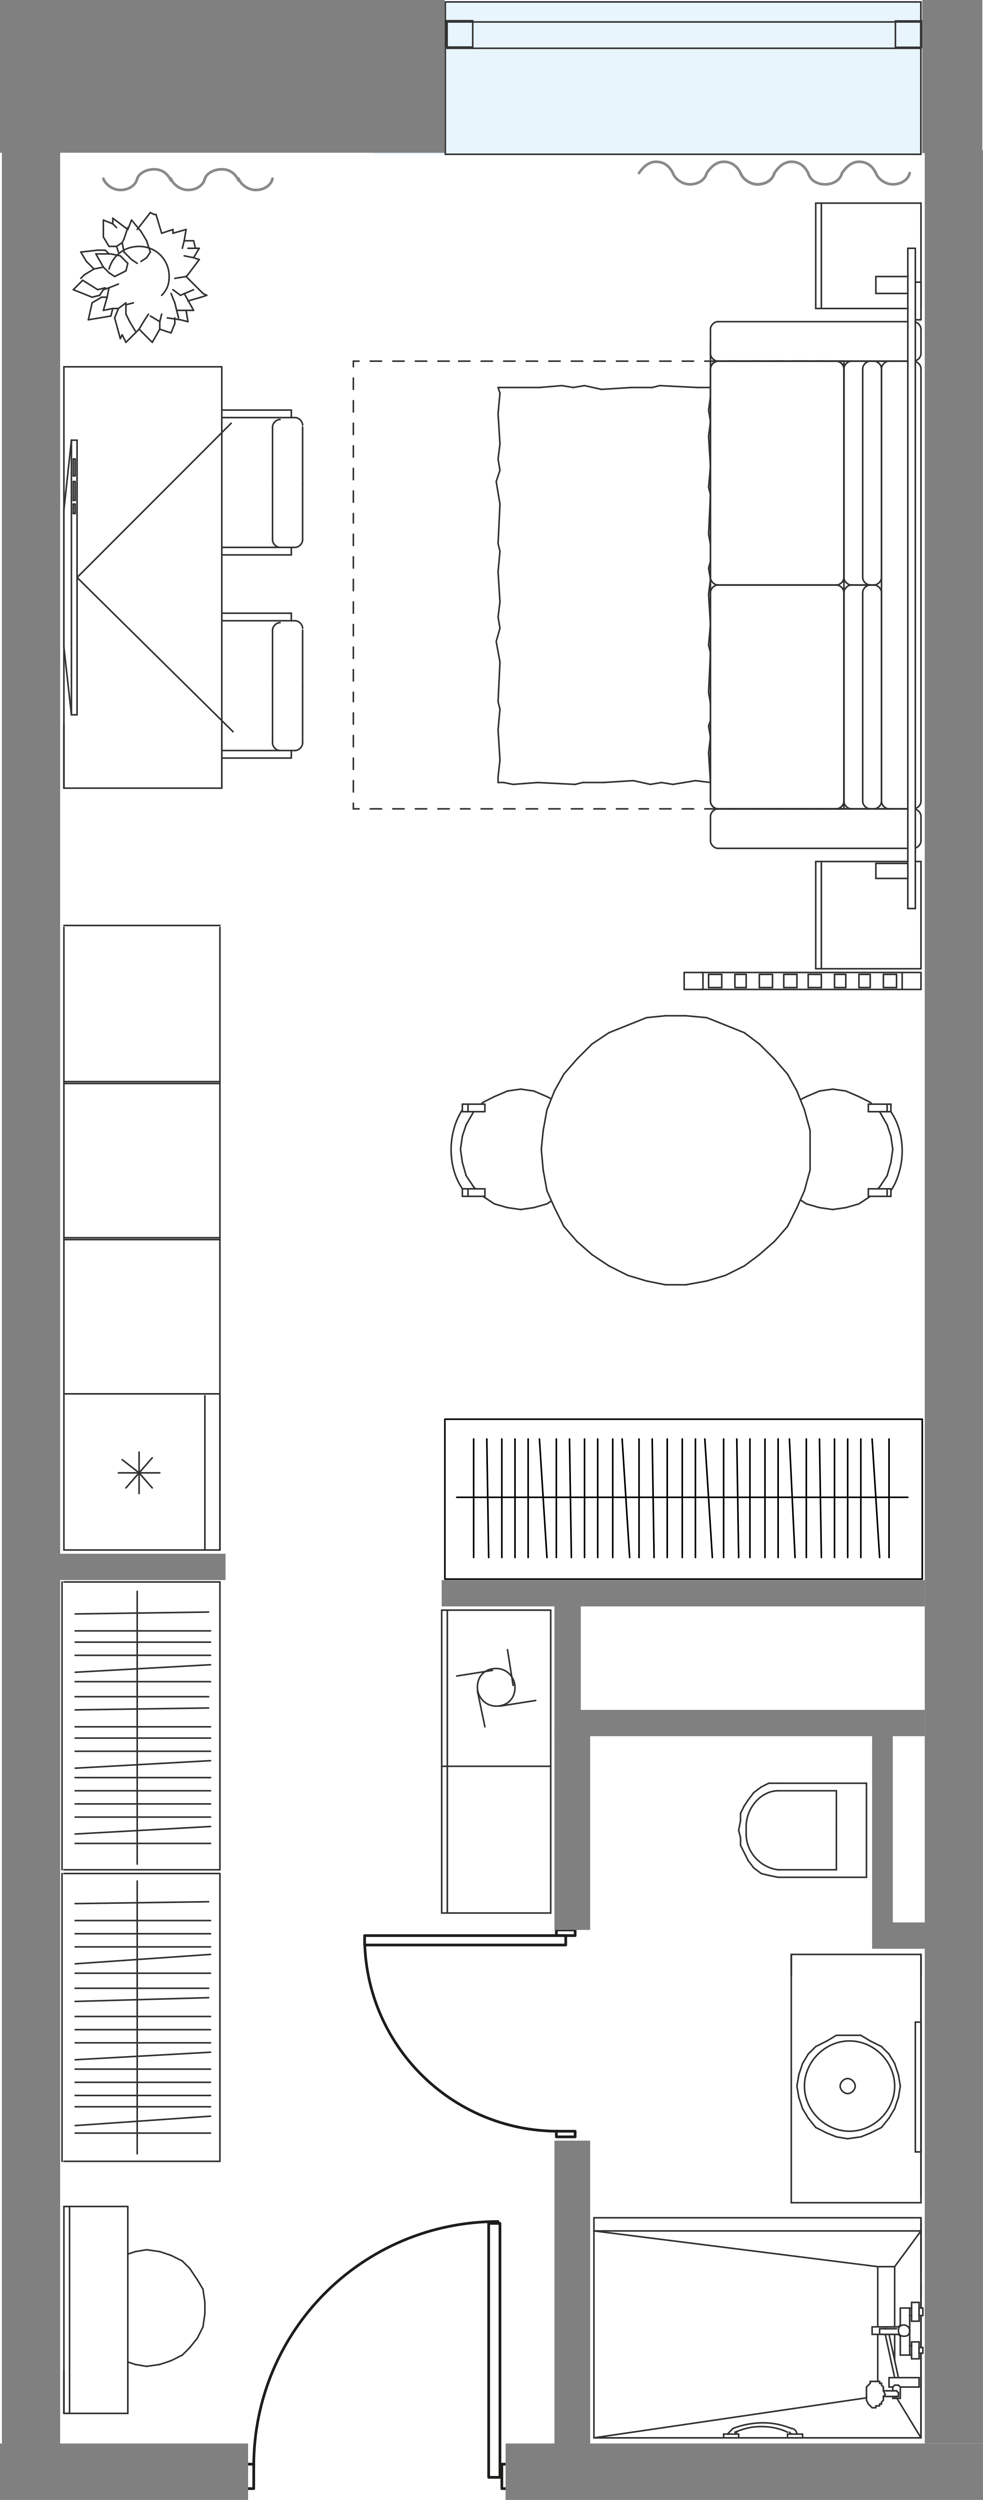<?xml version="1.0" encoding="utf-8"?>
<!-- Generator: Adobe Illustrator 26.1.0, SVG Export Plug-In . SVG Version: 6.00 Build 0)  -->
<svg version="1.1" xmlns="http://www.w3.org/2000/svg" xmlns:xlink="http://www.w3.org/1999/xlink" x="0px" y="0px"
	 viewBox="0 0 52.3 132.9" style="enable-background:new 0 0 52.3 132.9;" xml:space="preserve">
<style type="text/css">
	.st0{fill:#E9F5FD;}
	.st1{fill:#FFFFFF;}
	.st2{fill:none;stroke:#333333;stroke-width:8.503937e-02;stroke-miterlimit:10;}
	.st3{fill:none;stroke:#1D1D1B;stroke-width:0.145;stroke-linecap:round;stroke-linejoin:round;stroke-miterlimit:22.926;}
	.st4{fill-rule:evenodd;clip-rule:evenodd;fill:#FFFFFF;}
	.st5{fill:#808080;}
	.st6{fill:none;stroke:#333333;stroke-width:8.503900e-02;stroke-linecap:round;stroke-linejoin:round;stroke-miterlimit:10;}
	.st7{fill:none;stroke:#8A8A8A;stroke-width:0.142;stroke-linecap:round;stroke-linejoin:round;stroke-miterlimit:10;}
	.st8{fill:none;stroke:#000000;stroke-width:8.503900e-02;stroke-linecap:round;stroke-linejoin:round;stroke-miterlimit:10;}
</style>
<g id="БЕЛЫЙ">
	
		<rect x="31.1" y="-11.2" transform="matrix(-1.836970e-16 1 -1 -1.836970e-16 39.566 -31.016)" class="st0" width="8.5" height="30.9"/>
</g>
<g id="заливка">
	<rect x="2.8" y="8.2" class="st1" width="46.9" height="122"/>
</g>
<g id="ОКНА">
	
		<rect x="32.3" y="-8.5" transform="matrix(-1.836970e-16 1 -1 -1.836970e-16 40.492 -32.197)" class="st2" width="8.1" height="25.3"/>
	
		<rect x="35.7" y="-10.8" transform="matrix(-1.836970e-16 1 -1 -1.836970e-16 38.188 -34.533)" class="st2" width="1.4" height="25.2"/>
	
		<rect x="23.7" y="1.1" transform="matrix(-1.836970e-16 1 -1 -1.836970e-16 26.252 -22.597)" class="st2" width="1.4" height="1.4"/>
	
		<rect x="47.6" y="1.1" transform="matrix(-1.836970e-16 1 -1 -1.836970e-16 50.14 -46.485)" class="st2" width="1.4" height="1.4"/>
</g>
<g id="Двери">
	<g>
		<path class="st3" d="M26.5,118.1c-7.2,0-13,5.8-13,13"/>
		<rect x="26.7" y="131" class="st4" width="0.4" height="1.3"/>
		<rect x="26.7" y="131" class="st3" width="0.4" height="1.3"/>
		<rect x="26" y="118.2" class="st4" width="0.6" height="13.5"/>
		<rect x="26" y="118.2" class="st3" width="0.6" height="13.5"/>
		<rect x="13.1" y="131" class="st4" width="0.4" height="1.3"/>
		<rect x="13.1" y="131" class="st3" width="0.4" height="1.3"/>
	</g>
	<g>
		<path class="st3" d="M19.4,103c0,5.7,4.6,10.3,10.3,10.3"/>
		<rect x="29.6" y="102.6" class="st4" width="1" height="0.3"/>
		<rect x="29.6" y="102.6" class="st3" width="1" height="0.3"/>
		<rect x="19.4" y="102.9" class="st4" width="10.7" height="0.5"/>
		<rect x="19.4" y="102.9" class="st3" width="10.7" height="0.5"/>
		<rect x="29.6" y="113.3" class="st4" width="1" height="0.3"/>
		<rect x="29.6" y="113.3" class="st3" width="1" height="0.3"/>
	</g>
</g>
<g id="Стены">
	<rect x="26.9" y="129.9" class="st5" width="25.4" height="3.1"/>
	<rect x="0" y="129.9" class="st5" width="13.2" height="3.1"/>
	<rect x="0.1" y="7.8" class="st5" width="3.1" height="122.3"/>
	<rect x="49.2" y="8" class="st5" width="3.1" height="121.9"/>
	<rect x="30.2" y="90.9" class="st5" width="19" height="1.4"/>
	<rect x="46.4" y="102.2" class="st5" width="3.1" height="1.4"/>
	<rect x="46.4" y="91.9" class="st5" width="1.1" height="10.6"/>
	<rect x="23.5" y="84" class="st5" width="25.7" height="1.4"/>
	<rect x="29.5" y="85.3" class="st5" width="1.4" height="7.1"/>
	<rect x="3" y="82.6" class="st5" width="9" height="1.4"/>
	<rect x="29.5" y="91.9" class="st5" width="1.9" height="10.7"/>
	<rect x="29.5" y="113.8" class="st5" width="1.9" height="16.9"/>
	
		<rect x="7.8" y="-7.8" transform="matrix(6.123234e-17 -1 1 6.123234e-17 7.753 15.921)" class="st5" width="8.2" height="23.7"/>
	
		<rect x="46.6" y="2.5" transform="matrix(6.123234e-17 -1 1 6.123234e-17 46.565 54.734)" class="st5" width="8.2" height="3.2"/>
</g>
<g id="МЕБЕЛЬ">
	<polyline class="st4" points="49,51.7 49,52.6 48,52.6 48,51.7 49,51.7 	"/>
	<polyline class="st4" points="37.8,41.6 26.5,41.6 26.5,20.6 37.8,20.6 37.8,41.6 	"/>
	<line class="st6" x1="37.7" y1="34.3" x2="37.8" y2="33.2"/>
	<line class="st6" x1="37.9" y1="38" x2="37.7" y2="36.8"/>
	<line class="st6" x1="37.8" y1="39.2" x2="37.7" y2="38.6"/>
	<line class="st6" x1="37.7" y1="38.6" x2="37.9" y2="38"/>
	<line class="st6" x1="37.8" y1="34.7" x2="37.7" y2="34.3"/>
	<line class="st6" x1="37.7" y1="36.8" x2="37.8" y2="34.7"/>
	<line class="st6" x1="37.8" y1="41.6" x2="37.7" y2="40"/>
	<line class="st6" x1="37.7" y1="40" x2="37.8" y2="39.2"/>
	<line class="st6" x1="37.7" y1="25.9" x2="37.8" y2="24.8"/>
	<line class="st6" x1="37.9" y1="29.5" x2="37.7" y2="28.4"/>
	<line class="st6" x1="37.8" y1="30.8" x2="37.7" y2="30.2"/>
	<line class="st6" x1="37.7" y1="30.2" x2="37.9" y2="29.5"/>
	<line class="st6" x1="37.8" y1="26.3" x2="37.7" y2="25.9"/>
	<line class="st6" x1="37.7" y1="28.4" x2="37.8" y2="26.3"/>
	<line class="st6" x1="37.8" y1="33.2" x2="37.7" y2="31.6"/>
	<line class="st6" x1="37.7" y1="31.6" x2="37.8" y2="30.8"/>
	<line class="st6" x1="37.8" y1="21.1" x2="37.8" y2="20.6"/>
	<line class="st6" x1="37.8" y1="22.4" x2="37.7" y2="21.8"/>
	<line class="st6" x1="37.7" y1="21.8" x2="37.8" y2="21.1"/>
	<line class="st6" x1="37.8" y1="24.8" x2="37.7" y2="23.2"/>
	<line class="st6" x1="37.7" y1="23.2" x2="37.8" y2="22.4"/>
	<line class="st6" x1="34.7" y1="20.6" x2="33.6" y2="20.6"/>
	<line class="st6" x1="37.8" y1="20.6" x2="37.1" y2="20.6"/>
	<line class="st6" x1="35.1" y1="20.5" x2="34.7" y2="20.6"/>
	<line class="st6" x1="37.1" y1="20.6" x2="35.1" y2="20.5"/>
	<line class="st6" x1="29.9" y1="20.5" x2="28.7" y2="20.6"/>
	<line class="st6" x1="31.1" y1="20.5" x2="30.5" y2="20.6"/>
	<line class="st6" x1="30.5" y1="20.6" x2="29.9" y2="20.5"/>
	<line class="st6" x1="26.6" y1="20.6" x2="26.5" y2="20.6"/>
	<line class="st6" x1="28.7" y1="20.6" x2="26.6" y2="20.6"/>
	<line class="st6" x1="33.6" y1="20.6" x2="32" y2="20.7"/>
	<line class="st6" x1="32" y1="20.7" x2="31.1" y2="20.5"/>
	<line class="st6" x1="26.6" y1="20.9" x2="26.5" y2="22"/>
	<line class="st6" x1="26.5" y1="20.6" x2="26.6" y2="20.9"/>
	<line class="st6" x1="26.6" y1="29.3" x2="26.5" y2="30.4"/>
	<line class="st6" x1="26.4" y1="25.6" x2="26.6" y2="26.8"/>
	<line class="st6" x1="26.5" y1="24.4" x2="26.6" y2="25"/>
	<line class="st6" x1="26.6" y1="25" x2="26.4" y2="25.6"/>
	<line class="st6" x1="26.5" y1="28.9" x2="26.6" y2="29.3"/>
	<line class="st6" x1="26.6" y1="26.8" x2="26.5" y2="28.9"/>
	<line class="st6" x1="26.5" y1="22" x2="26.6" y2="23.6"/>
	<line class="st6" x1="26.6" y1="23.6" x2="26.5" y2="24.4"/>
	<line class="st6" x1="26.6" y1="37.7" x2="26.5" y2="38.8"/>
	<line class="st6" x1="26.4" y1="34.1" x2="26.6" y2="35.2"/>
	<line class="st6" x1="26.5" y1="32.8" x2="26.6" y2="33.4"/>
	<line class="st6" x1="26.6" y1="33.4" x2="26.4" y2="34.1"/>
	<line class="st6" x1="26.5" y1="37.3" x2="26.6" y2="37.7"/>
	<line class="st6" x1="26.6" y1="35.2" x2="26.5" y2="37.3"/>
	<line class="st6" x1="26.5" y1="30.4" x2="26.6" y2="32"/>
	<line class="st6" x1="26.6" y1="32" x2="26.5" y2="32.8"/>
	<line class="st6" x1="26.5" y1="41.3" x2="26.5" y2="41.6"/>
	<line class="st6" x1="26.5" y1="38.8" x2="26.6" y2="40.4"/>
	<line class="st6" x1="26.6" y1="40.4" x2="26.5" y2="41.3"/>
	<line class="st6" x1="31" y1="41.6" x2="32.1" y2="41.6"/>
	<line class="st6" x1="27.3" y1="41.7" x2="28.6" y2="41.6"/>
	<line class="st6" x1="26.5" y1="41.6" x2="26.8" y2="41.6"/>
	<line class="st6" x1="26.8" y1="41.6" x2="27.3" y2="41.7"/>
	<line class="st6" x1="30.6" y1="41.7" x2="31" y2="41.6"/>
	<line class="st6" x1="28.6" y1="41.6" x2="30.6" y2="41.7"/>
	<line class="st6" x1="35.8" y1="41.7" x2="37" y2="41.5"/>
	<line class="st6" x1="34.6" y1="41.7" x2="35.2" y2="41.6"/>
	<line class="st6" x1="35.2" y1="41.6" x2="35.8" y2="41.7"/>
	<line class="st6" x1="37" y1="41.5" x2="37.8" y2="41.6"/>
	<line class="st6" x1="32.1" y1="41.6" x2="33.7" y2="41.5"/>
	<line class="st6" x1="33.7" y1="41.5" x2="34.6" y2="41.7"/>
	<polyline class="st4" points="38.2,43 44.9,43 44.9,19.2 38.2,19.2 38,19.2 37.8,19.4 37.8,19.6 37.8,42.6 37.8,42.8 38,43 
		38.2,43 	"/>
	<polyline class="st4" points="44.9,43 48.6,43 48.8,43 48.9,42.8 49,42.6 49,19.6 48.9,19.4 48.8,19.2 48.6,19.2 44.9,19.2 
		44.9,43 	"/>
	<polyline class="st4" points="38.2,45.1 48.6,45.1 48.8,45.1 48.9,44.9 49,44.7 49,43.4 48.9,43.2 48.8,43.1 48.6,43 38.2,43 
		38,43.1 37.8,43.2 37.8,43.4 37.8,44.7 37.8,44.9 38,45.1 38.2,45.1 	"/>
	<polyline class="st4" points="38.2,19.2 48.6,19.2 48.8,19.1 48.9,19 49,18.8 49,17.5 48.9,17.3 48.8,17.1 48.6,17.1 38.2,17.1 
		38,17.1 37.8,17.3 37.8,17.5 37.8,18.8 37.8,19 38,19.1 38.2,19.2 	"/>
	<line class="st6" x1="37.8" y1="42.6" x2="37.8" y2="31.5"/>
	<line class="st6" x1="38.2" y1="31.1" x2="44.5" y2="31.1"/>
	<line class="st6" x1="44.9" y1="31.5" x2="44.9" y2="42.6"/>
	<line class="st6" x1="44.5" y1="43" x2="38.2" y2="43"/>
	<line class="st6" x1="37.8" y1="30.7" x2="37.8" y2="19.6"/>
	<line class="st6" x1="38.2" y1="19.2" x2="44.5" y2="19.2"/>
	<line class="st6" x1="44.9" y1="19.6" x2="44.9" y2="30.7"/>
	<line class="st6" x1="44.5" y1="31.1" x2="38.2" y2="31.1"/>
	<line class="st6" x1="37.8" y1="42.6" x2="37.8" y2="19.6"/>
	<line class="st6" x1="38.2" y1="19.2" x2="44.5" y2="19.2"/>
	<line class="st6" x1="44.9" y1="19.6" x2="44.9" y2="42.6"/>
	<line class="st6" x1="44.5" y1="43" x2="38.2" y2="43"/>
	<line class="st6" x1="46.9" y1="42.6" x2="46.9" y2="19.6"/>
	<line class="st6" x1="47.3" y1="19.2" x2="48.6" y2="19.2"/>
	<line class="st6" x1="49" y1="19.6" x2="49" y2="42.6"/>
	<line class="st6" x1="48.6" y1="43" x2="47.3" y2="43"/>
	<line class="st6" x1="46.5" y1="43" x2="47.3" y2="43"/>
	<line class="st6" x1="46.5" y1="19.2" x2="47.3" y2="19.2"/>
	<line class="st6" x1="45.9" y1="42.6" x2="45.9" y2="31.5"/>
	<line class="st6" x1="46.3" y1="31.1" x2="46.5" y2="31.1"/>
	<line class="st6" x1="46.9" y1="31.5" x2="46.9" y2="42.6"/>
	<line class="st6" x1="46.5" y1="43" x2="46.3" y2="43"/>
	<line class="st6" x1="46.3" y1="43" x2="45.3" y2="43"/>
	<line class="st6" x1="44.9" y1="42.6" x2="44.9" y2="31.5"/>
	<line class="st6" x1="45.3" y1="31.1" x2="46.3" y2="31.1"/>
	<line class="st6" x1="45.9" y1="30.7" x2="45.9" y2="19.6"/>
	<line class="st6" x1="46.3" y1="19.2" x2="46.5" y2="19.2"/>
	<line class="st6" x1="46.9" y1="19.6" x2="46.9" y2="30.7"/>
	<line class="st6" x1="46.5" y1="31.1" x2="46.3" y2="31.1"/>
	<line class="st6" x1="46.3" y1="31.1" x2="45.3" y2="31.1"/>
	<line class="st6" x1="44.9" y1="30.7" x2="44.9" y2="19.6"/>
	<line class="st6" x1="45.3" y1="19.2" x2="46.3" y2="19.2"/>
	<line class="st6" x1="37.8" y1="44.7" x2="37.8" y2="43.4"/>
	<line class="st6" x1="38.2" y1="43" x2="48.6" y2="43"/>
	<line class="st6" x1="49" y1="43.4" x2="49" y2="44.7"/>
	<line class="st6" x1="48.6" y1="45.1" x2="38.2" y2="45.1"/>
	<line class="st6" x1="37.8" y1="18.8" x2="37.8" y2="17.5"/>
	<line class="st6" x1="38.2" y1="17.1" x2="48.6" y2="17.1"/>
	<line class="st6" x1="49" y1="17.5" x2="49" y2="18.8"/>
	<line class="st6" x1="48.6" y1="19.2" x2="38.2" y2="19.2"/>
	<line class="st6" x1="45.3" y1="43" x2="44.5" y2="43"/>
	<line class="st6" x1="44.9" y1="43" x2="44.9" y2="42.6"/>
	<line class="st6" x1="44.5" y1="19.2" x2="45.3" y2="19.2"/>
	<line class="st6" x1="44.9" y1="19.2" x2="44.9" y2="19.6"/>
	<g>
		<path class="st6" d="M37.8,31.5C37.8,31.5,37.8,31.5,37.8,31.5c0-0.2,0.2-0.4,0.4-0.4"/>
	</g>
	<g>
		<path class="st6" d="M44.5,31.1L44.5,31.1c0.2,0,0.4,0.2,0.4,0.4"/>
	</g>
	<g>
		<path class="st6" d="M44.9,42.6C44.9,42.6,44.9,42.6,44.9,42.6c0,0.2-0.2,0.4-0.4,0.4"/>
	</g>
	<g>
		<path class="st6" d="M38.2,43L38.2,43c-0.2,0-0.4-0.2-0.4-0.4"/>
	</g>
	<g>
		<path class="st6" d="M37.8,19.6C37.8,19.6,37.8,19.6,37.8,19.6c0-0.2,0.2-0.4,0.4-0.4"/>
	</g>
	<g>
		<path class="st6" d="M44.5,19.2L44.5,19.2c0.2,0,0.4,0.2,0.4,0.4"/>
	</g>
	<g>
		<path class="st6" d="M44.9,30.7L44.9,30.7c0,0.2-0.2,0.4-0.4,0.4"/>
	</g>
	<g>
		<path class="st6" d="M38.2,31.1L38.2,31.1c-0.2,0-0.4-0.2-0.4-0.4"/>
	</g>
	<g>
		<path class="st6" d="M37.8,19.6C37.8,19.6,37.8,19.6,37.8,19.6c0-0.2,0.2-0.4,0.4-0.4"/>
	</g>
	<g>
		<path class="st6" d="M44.5,19.2L44.5,19.2c0.2,0,0.4,0.2,0.4,0.4"/>
	</g>
	<g>
		<path class="st6" d="M44.9,42.6C44.9,42.6,44.9,42.6,44.9,42.6c0,0.2-0.2,0.4-0.4,0.4"/>
	</g>
	<g>
		<path class="st6" d="M38.2,43L38.2,43c-0.2,0-0.4-0.2-0.4-0.4"/>
	</g>
	<g>
		<path class="st6" d="M46.9,19.6L46.9,19.6c0-0.2,0.2-0.4,0.4-0.4"/>
	</g>
	<g>
		<path class="st6" d="M48.6,19.2L48.6,19.2c0.2,0,0.4,0.2,0.4,0.4"/>
	</g>
	<g>
		<path class="st6" d="M49,42.6C49,42.6,49,42.6,49,42.6c0,0.2-0.2,0.4-0.4,0.4"/>
	</g>
	<g>
		<path class="st6" d="M47.3,43L47.3,43c-0.2,0-0.4-0.2-0.4-0.4"/>
	</g>
	<g>
		<path class="st6" d="M45.9,31.5C45.9,31.5,45.9,31.5,45.9,31.5c0-0.2,0.2-0.4,0.4-0.4"/>
	</g>
	<g>
		<path class="st6" d="M46.5,31.1L46.5,31.1c0.2,0,0.4,0.2,0.4,0.4"/>
	</g>
	<g>
		<path class="st6" d="M46.9,42.6C46.9,42.6,46.9,42.6,46.9,42.6c0,0.2-0.2,0.4-0.4,0.4"/>
	</g>
	<g>
		<path class="st6" d="M46.3,43L46.3,43c-0.2,0-0.4-0.2-0.4-0.4"/>
	</g>
	<g>
		<path class="st6" d="M45.3,43L45.3,43c-0.2,0-0.4-0.2-0.4-0.4"/>
	</g>
	<g>
		<path class="st6" d="M44.9,31.5L44.9,31.5c0-0.2,0.2-0.4,0.4-0.4"/>
	</g>
	<g>
		<path class="st6" d="M45.9,19.6C45.9,19.6,45.9,19.6,45.9,19.6c0-0.2,0.2-0.4,0.4-0.4"/>
	</g>
	<g>
		<path class="st6" d="M46.5,19.2L46.5,19.2c0.2,0,0.4,0.2,0.4,0.4"/>
	</g>
	<g>
		<path class="st6" d="M46.9,30.7C46.9,30.7,46.9,30.7,46.9,30.7c0,0.2-0.2,0.4-0.4,0.4"/>
	</g>
	<g>
		<path class="st6" d="M46.3,31.1L46.3,31.1c-0.2,0-0.4-0.2-0.4-0.4"/>
	</g>
	<g>
		<path class="st6" d="M45.3,31.1L45.3,31.1c-0.2,0-0.4-0.2-0.4-0.4"/>
	</g>
	<g>
		<path class="st6" d="M44.9,19.6C44.9,19.6,44.9,19.6,44.9,19.6c0-0.2,0.2-0.4,0.4-0.4"/>
	</g>
	<g>
		<path class="st6" d="M37.8,43.4C37.8,43.4,37.8,43.4,37.8,43.4c0-0.2,0.2-0.4,0.4-0.4"/>
	</g>
	<g>
		<path class="st6" d="M48.6,43L48.6,43c0.2,0,0.4,0.2,0.4,0.4"/>
	</g>
	<g>
		<path class="st6" d="M49,44.7C49,44.7,49,44.7,49,44.7c0,0.2-0.2,0.4-0.4,0.4"/>
	</g>
	<g>
		<path class="st6" d="M38.2,45.1L38.2,45.1c-0.2,0-0.4-0.2-0.4-0.4"/>
	</g>
	<g>
		<path class="st6" d="M37.8,17.5L37.8,17.5c0-0.2,0.2-0.4,0.4-0.4"/>
	</g>
	<g>
		<path class="st6" d="M48.6,17.1L48.6,17.1c0.2,0,0.4,0.2,0.4,0.4"/>
	</g>
	<g>
		<path class="st6" d="M49,18.8L49,18.8c0,0.2-0.2,0.4-0.4,0.4"/>
	</g>
	<g>
		<path class="st6" d="M38.2,19.2L38.2,19.2c-0.2,0-0.4-0.2-0.4-0.4"/>
	</g>
	<polyline class="st4" points="8.4,36.5 16.1,36.5 16.1,33.5 16,33.3 15.9,33.1 15.7,33 15.5,33 15.5,32.6 8.7,32.6 8.5,32.7 
		8.5,32.8 8.5,33 8.7,33 8.8,33 8.6,33.1 8.4,33.3 8.4,33.5 8.4,36.5 	"/>
	<polyline class="st4" points="8.4,36.5 8.4,39.5 8.4,39.7 8.6,39.9 8.8,39.9 8.7,39.9 8.5,40 8.5,40.1 8.5,40.3 8.7,40.3 
		15.5,40.3 15.5,39.9 15.7,39.9 15.9,39.9 16,39.7 16.1,39.5 16.1,36.5 8.4,36.5 	"/>
	<line class="st6" x1="8.4" y1="36.5" x2="8.4" y2="33.5"/>
	<line class="st6" x1="8.8" y1="33" x2="8.7" y2="33"/>
	<line class="st6" x1="8.7" y1="32.6" x2="15.5" y2="32.6"/>
	<line class="st6" x1="15.5" y1="32.6" x2="15.5" y2="33"/>
	<line class="st6" x1="15.5" y1="33" x2="15.7" y2="33"/>
	<line class="st6" x1="16.1" y1="33.5" x2="16.1" y2="36.5"/>
	<line class="st6" x1="8.8" y1="33" x2="15.5" y2="33"/>
	<line class="st6" x1="14.5" y1="36.5" x2="14.5" y2="33.5"/>
	<line class="st6" x1="8.4" y1="36.5" x2="8.4" y2="39.5"/>
	<line class="st6" x1="8.8" y1="39.9" x2="8.7" y2="39.9"/>
	<line class="st6" x1="8.7" y1="40.3" x2="15.5" y2="40.3"/>
	<line class="st6" x1="15.5" y1="40.3" x2="15.5" y2="39.9"/>
	<line class="st6" x1="15.5" y1="39.9" x2="15.7" y2="39.9"/>
	<line class="st6" x1="16.1" y1="39.5" x2="16.1" y2="36.5"/>
	<line class="st6" x1="8.8" y1="39.9" x2="15.5" y2="39.9"/>
	<line class="st6" x1="14.5" y1="36.5" x2="14.5" y2="39.5"/>
	<g>
		<path class="st6" d="M8.4,33.5L8.4,33.5c0-0.2,0.2-0.4,0.4-0.4"/>
	</g>
	<g>
		<path class="st6" d="M8.7,33L8.7,33c-0.1,0-0.2-0.1-0.2-0.2c0-0.1,0.1-0.2,0.2-0.2"/>
	</g>
	<g>
		<path class="st6" d="M15.7,33L15.7,33c0.2,0,0.4,0.2,0.4,0.4"/>
	</g>
	<g>
		<path class="st6" d="M14.5,33.5C14.5,33.5,14.5,33.5,14.5,33.5c0-0.2,0.2-0.4,0.4-0.4"/>
	</g>
	<g>
		<path class="st6" d="M8.8,39.9C8.8,39.9,8.8,39.9,8.8,39.9c-0.2,0-0.4-0.2-0.4-0.4"/>
	</g>
	<g>
		<path class="st6" d="M8.7,40.3L8.7,40.3c-0.1,0-0.2-0.1-0.2-0.2c0-0.1,0.1-0.2,0.2-0.2"/>
	</g>
	<g>
		<path class="st6" d="M16.1,39.5L16.1,39.5c0,0.2-0.2,0.4-0.4,0.4"/>
	</g>
	<g>
		<path class="st6" d="M14.9,39.9L14.9,39.9c-0.2,0-0.4-0.2-0.4-0.4"/>
	</g>
	<polyline class="st4" points="8.4,25.7 16.1,25.7 16.1,22.7 16,22.4 15.9,22.3 15.7,22.2 15.5,22.2 15.5,21.8 8.7,21.8 8.5,21.9 
		8.5,22 8.5,22.2 8.7,22.2 8.8,22.2 8.6,22.3 8.4,22.4 8.4,22.7 8.4,25.7 	"/>
	<polyline class="st4" points="8.4,25.7 8.4,28.7 8.4,28.9 8.6,29.1 8.8,29.1 8.7,29.1 8.5,29.2 8.5,29.3 8.5,29.5 8.7,29.5 
		15.5,29.5 15.5,29.1 15.7,29.1 15.9,29.1 16,28.9 16.1,28.7 16.1,25.7 8.4,25.7 	"/>
	<line class="st6" x1="8.4" y1="25.7" x2="8.4" y2="22.7"/>
	<line class="st6" x1="8.8" y1="22.2" x2="8.7" y2="22.2"/>
	<line class="st6" x1="8.7" y1="21.8" x2="15.5" y2="21.8"/>
	<line class="st6" x1="15.5" y1="21.8" x2="15.5" y2="22.2"/>
	<line class="st6" x1="15.5" y1="22.2" x2="15.7" y2="22.2"/>
	<line class="st6" x1="16.1" y1="22.7" x2="16.1" y2="25.7"/>
	<line class="st6" x1="8.8" y1="22.2" x2="15.5" y2="22.2"/>
	<line class="st6" x1="14.5" y1="25.7" x2="14.5" y2="22.7"/>
	<line class="st6" x1="8.4" y1="25.7" x2="8.4" y2="28.7"/>
	<line class="st6" x1="8.8" y1="29.1" x2="8.7" y2="29.1"/>
	<line class="st6" x1="8.7" y1="29.5" x2="15.5" y2="29.5"/>
	<line class="st6" x1="15.5" y1="29.5" x2="15.5" y2="29.1"/>
	<line class="st6" x1="15.5" y1="29.1" x2="15.7" y2="29.1"/>
	<line class="st6" x1="16.1" y1="28.7" x2="16.1" y2="25.7"/>
	<line class="st6" x1="8.8" y1="29.1" x2="15.5" y2="29.1"/>
	<line class="st6" x1="14.5" y1="25.7" x2="14.5" y2="28.7"/>
	<g>
		<path class="st6" d="M8.4,22.7L8.4,22.7c0-0.2,0.2-0.4,0.4-0.4"/>
	</g>
	<g>
		<path class="st6" d="M8.7,22.2L8.7,22.2c-0.1,0-0.2-0.1-0.2-0.2c0-0.1,0.1-0.2,0.2-0.2"/>
	</g>
	<g>
		<path class="st6" d="M15.7,22.2L15.7,22.2c0.2,0,0.4,0.2,0.4,0.4"/>
	</g>
	<g>
		<path class="st6" d="M14.5,22.7C14.5,22.7,14.5,22.7,14.5,22.7c0-0.2,0.2-0.4,0.4-0.4"/>
	</g>
	<g>
		<path class="st6" d="M8.8,29.1L8.8,29.1c-0.2,0-0.4-0.2-0.4-0.4"/>
	</g>
	<g>
		<path class="st6" d="M8.7,29.5C8.7,29.5,8.7,29.5,8.7,29.5c-0.1,0-0.2-0.1-0.2-0.2c0-0.1,0.1-0.2,0.2-0.2"/>
	</g>
	<g>
		<path class="st6" d="M16.1,28.7L16.1,28.7c0,0.2-0.2,0.4-0.4,0.4"/>
	</g>
	<g>
		<path class="st6" d="M14.9,29.1L14.9,29.1c-0.2,0-0.4-0.2-0.4-0.4"/>
	</g>
	<polyline class="st4" points="43.4,16.4 49,16.4 49,10.8 43.4,10.8 43.4,16.4 	"/>
	<line class="st6" x1="43.4" y1="16.4" x2="43.4" y2="10.8"/>
	<line class="st6" x1="43.4" y1="10.8" x2="49" y2="10.8"/>
	<line class="st6" x1="49" y1="10.8" x2="49" y2="16.4"/>
	<line class="st6" x1="49" y1="16.4" x2="43.4" y2="16.4"/>
	<line class="st6" x1="43.7" y1="16.4" x2="43.7" y2="10.8"/>
	<polyline class="st4" points="3.4,41.9 3.4,19.5 11.8,19.5 11.8,41.9 3.4,41.9 	"/>
	<line class="st6" x1="3.4" y1="41.9" x2="11.8" y2="41.9"/>
	<line class="st6" x1="11.8" y1="41.9" x2="11.8" y2="19.5"/>
	<line class="st6" x1="11.8" y1="19.5" x2="3.4" y2="19.5"/>
	<line class="st6" x1="3.4" y1="19.5" x2="3.4" y2="41.9"/>
	<polyline class="st4" points="48.7,17 48.7,15 49,15 49,17 48.7,17 	"/>
	<line class="st6" x1="48.7" y1="17" x2="49" y2="17"/>
	<line class="st6" x1="49" y1="17" x2="49" y2="15"/>
	<line class="st6" x1="49" y1="15" x2="48.7" y2="15"/>
	<line class="st6" x1="48.7" y1="15" x2="48.7" y2="17"/>
	<polyline class="st4" points="8.3,11.4 8.2,11.4 8,11.3 7.3,12.2 7.2,12 7,11.7 6.8,12.2 6.4,11.9 6,11.6 6,11.9 5.5,11.7 
		5.5,12.6 5.8,13.1 6.2,13.1 6.3,13.4 6.2,13.5 5.9,13.5 5.8,13.5 5.6,13.3 5.2,13.3 4.3,13.4 4.6,13.9 5,14.3 4.7,14.5 4.5,14.6 
		4.3,14.8 4.4,14.9 3.9,15.4 4.9,15.8 5.3,15.7 5.5,15.4 5.8,15.3 5.7,15.8 5.4,15.8 4.9,16.1 4.7,17 5.9,16.8 6,16.4 6.3,16.4 
		6.1,16.9 6.4,18 6.5,17.8 6.7,18.2 7.4,17.5 8.1,18.2 8.5,17.5 9.1,17.7 9.3,17.2 9.3,17.1 9.3,16.9 9.4,17 9.6,17 10,17.1 
		9.9,16.5 10.3,16.5 10,16 10.7,15.8 11,15.7 10.9,15.7 10.8,15.6 10.1,14.9 9.9,14.7 10,14.6 10.3,14.2 10.6,13.8 10.3,13.7 
		10.6,13.2 10.4,13.2 10.3,12.8 9.8,12.8 9.9,12.2 9.2,12.4 9.2,12.2 8.6,12.4 8.3,11.4 	"/>
	<line class="st6" x1="8.5" y1="17.5" x2="8.5" y2="17.1"/>
	<line class="st6" x1="8.5" y1="17.1" x2="8.6" y2="16.7"/>
	<line class="st6" x1="8.5" y1="17.1" x2="8" y2="16.8"/>
	<line class="st6" x1="9.1" y1="17.7" x2="9.3" y2="17.2"/>
	<line class="st6" x1="10" y1="17.1" x2="9.6" y2="17"/>
	<line class="st6" x1="9.6" y1="17" x2="8.9" y2="16.9"/>
	<line class="st6" x1="10.3" y1="16.5" x2="9.4" y2="16.5"/>
	<line class="st6" x1="10.3" y1="16.5" x2="9.8" y2="15.6"/>
	<line class="st6" x1="9.5" y1="16.9" x2="9.3" y2="16.1"/>
	<line class="st6" x1="9.3" y1="16.1" x2="9.1" y2="15.6"/>
	<line class="st6" x1="10.3" y1="15.4" x2="9.6" y2="15.7"/>
	<line class="st6" x1="10.8" y1="15.6" x2="10.1" y2="14.9"/>
	<line class="st6" x1="10.1" y1="14.9" x2="9.9" y2="14.7"/>
	<line class="st6" x1="9.9" y1="14.7" x2="10" y2="14.6"/>
	<line class="st6" x1="10" y1="14.6" x2="10.6" y2="13.8"/>
	<line class="st6" x1="10.6" y1="13.8" x2="10.3" y2="13.7"/>
	<line class="st6" x1="10.3" y1="13.7" x2="10.6" y2="13.2"/>
	<line class="st6" x1="10.6" y1="13.2" x2="10.4" y2="13.2"/>
	<line class="st6" x1="10.4" y1="13.2" x2="10.3" y2="12.8"/>
	<line class="st6" x1="10.3" y1="12.8" x2="9.8" y2="12.8"/>
	<line class="st6" x1="9.8" y1="12.8" x2="9.9" y2="12.2"/>
	<line class="st6" x1="9.9" y1="12.2" x2="9.2" y2="12.4"/>
	<line class="st6" x1="9.2" y1="12.4" x2="9.2" y2="12.2"/>
	<line class="st6" x1="9.2" y1="12.2" x2="8.6" y2="12.4"/>
	<line class="st6" x1="8.6" y1="12.4" x2="8.3" y2="11.4"/>
	<line class="st6" x1="8.3" y1="11.4" x2="8.2" y2="11.4"/>
	<line class="st6" x1="8.2" y1="11.4" x2="8" y2="11.3"/>
	<line class="st6" x1="10.8" y1="15.6" x2="11" y2="15.7"/>
	<line class="st6" x1="8" y1="11.3" x2="7.3" y2="12.2"/>
	<line class="st6" x1="9.3" y1="17.2" x2="9.3" y2="16.9"/>
	<line class="st6" x1="6.2" y1="13.1" x2="6.5" y2="12.9"/>
	<line class="st6" x1="6" y1="11.9" x2="6.2" y2="12.1"/>
	<line class="st6" x1="10.3" y1="13.7" x2="9.8" y2="13.6"/>
	<line class="st6" x1="9.8" y1="12.8" x2="9.7" y2="13.2"/>
	<line class="st6" x1="10.4" y1="13.2" x2="10" y2="13.2"/>
	<line class="st6" x1="9.9" y1="14.7" x2="9.3" y2="14.8"/>
	<line class="st6" x1="9.6" y1="15.7" x2="9.2" y2="15.4"/>
	<line class="st6" x1="9.1" y1="17.7" x2="8.5" y2="17.5"/>
	<line class="st6" x1="8.5" y1="17.5" x2="8.1" y2="18.2"/>
	<line class="st6" x1="8.1" y1="18.2" x2="7.4" y2="17.5"/>
	<line class="st6" x1="7.4" y1="17.5" x2="6.7" y2="18.2"/>
	<line class="st6" x1="6.7" y1="18.2" x2="6.5" y2="17.8"/>
	<line class="st6" x1="6.5" y1="17.8" x2="6.4" y2="18"/>
	<line class="st6" x1="6.4" y1="18" x2="6.1" y2="16.9"/>
	<line class="st6" x1="6.1" y1="16.9" x2="6.3" y2="16.4"/>
	<line class="st6" x1="6.3" y1="16.4" x2="6" y2="16.4"/>
	<line class="st6" x1="6" y1="16.4" x2="5.9" y2="16.8"/>
	<line class="st6" x1="5.9" y1="16.8" x2="4.7" y2="17"/>
	<line class="st6" x1="4.7" y1="17" x2="4.9" y2="16.1"/>
	<line class="st6" x1="4.9" y1="16.1" x2="5.4" y2="15.8"/>
	<line class="st6" x1="5.4" y1="15.8" x2="5.7" y2="15.8"/>
	<line class="st6" x1="5.7" y1="15.8" x2="5.8" y2="15.3"/>
	<line class="st6" x1="5.8" y1="15.3" x2="5.5" y2="15.4"/>
	<line class="st6" x1="5.5" y1="15.4" x2="5.3" y2="15.7"/>
	<line class="st6" x1="5.3" y1="15.7" x2="4.9" y2="15.8"/>
	<line class="st6" x1="4.9" y1="15.8" x2="3.9" y2="15.4"/>
	<line class="st6" x1="3.9" y1="15.4" x2="4.4" y2="14.9"/>
	<line class="st6" x1="4.4" y1="14.9" x2="5.2" y2="15.4"/>
	<line class="st6" x1="4.3" y1="14.8" x2="4.5" y2="14.6"/>
	<line class="st6" x1="4.5" y1="14.6" x2="5" y2="14.3"/>
	<line class="st6" x1="5" y1="14.3" x2="5.5" y2="14.2"/>
	<line class="st6" x1="5.5" y1="14.2" x2="5.8" y2="14.5"/>
	<line class="st6" x1="5.8" y1="14.5" x2="6.1" y2="14.7"/>
	<line class="st6" x1="6.1" y1="14.7" x2="6.7" y2="14.4"/>
	<line class="st6" x1="6.7" y1="14.4" x2="6.8" y2="14"/>
	<line class="st6" x1="6.8" y1="14" x2="6.4" y2="13.6"/>
	<line class="st6" x1="6.4" y1="13.6" x2="5.9" y2="13.5"/>
	<line class="st6" x1="5.9" y1="13.5" x2="5.1" y2="13.5"/>
	<line class="st6" x1="5.1" y1="13.5" x2="5.5" y2="14.2"/>
	<line class="st6" x1="5" y1="14.3" x2="4.6" y2="13.9"/>
	<line class="st6" x1="4.6" y1="13.9" x2="4.3" y2="13.4"/>
	<line class="st6" x1="4.3" y1="13.4" x2="5.2" y2="13.3"/>
	<line class="st6" x1="5.2" y1="13.3" x2="5.6" y2="13.3"/>
	<line class="st6" x1="5.6" y1="13.3" x2="5.8" y2="13.5"/>
	<line class="st6" x1="6.3" y1="13.4" x2="6.2" y2="13.1"/>
	<line class="st6" x1="6.2" y1="13.1" x2="5.8" y2="13.1"/>
	<line class="st6" x1="5.8" y1="13.1" x2="5.5" y2="12.6"/>
	<line class="st6" x1="5.5" y1="12.6" x2="5.5" y2="11.7"/>
	<line class="st6" x1="5.5" y1="11.7" x2="6" y2="11.9"/>
	<line class="st6" x1="6" y1="11.9" x2="6" y2="11.6"/>
	<line class="st6" x1="6" y1="11.6" x2="6.4" y2="11.9"/>
	<line class="st6" x1="6.4" y1="11.9" x2="6.8" y2="12.2"/>
	<line class="st6" x1="6.8" y1="12.2" x2="7" y2="11.7"/>
	<line class="st6" x1="7" y1="11.7" x2="7.5" y2="12.3"/>
	<line class="st6" x1="7.5" y1="12.3" x2="7.8" y2="12.8"/>
	<line class="st6" x1="7.8" y1="12.8" x2="8" y2="13.4"/>
	<line class="st6" x1="8" y1="13.4" x2="7.8" y2="13.7"/>
	<line class="st6" x1="7.8" y1="13.7" x2="7.5" y2="13.9"/>
	<line class="st6" x1="6.8" y1="12.1" x2="6.6" y2="12.7"/>
	<line class="st6" x1="6.6" y1="12.7" x2="6.5" y2="12.9"/>
	<line class="st6" x1="6.5" y1="12.9" x2="6.6" y2="13.4"/>
	<line class="st6" x1="6.6" y1="13.4" x2="7" y2="13.8"/>
	<line class="st6" x1="7" y1="13.8" x2="7.3" y2="14"/>
	<line class="st6" x1="6" y1="16.4" x2="5.5" y2="16.5"/>
	<line class="st6" x1="5.5" y1="16.5" x2="5.7" y2="15.8"/>
	<line class="st6" x1="5.8" y1="15.3" x2="6.3" y2="15.1"/>
	<line class="st6" x1="6.3" y1="16.4" x2="6.7" y2="16.1"/>
	<line class="st6" x1="7.2" y1="17.6" x2="6.9" y2="17.1"/>
	<line class="st6" x1="6.9" y1="17.1" x2="6.7" y2="16.7"/>
	<line class="st6" x1="6.7" y1="16.7" x2="6.7" y2="16.2"/>
	<line class="st6" x1="6.7" y1="16.2" x2="7.1" y2="16.1"/>
	<line class="st6" x1="7.7" y1="17" x2="7.9" y2="16.7"/>
	<line class="st6" x1="5.2" y1="15.4" x2="5.6" y2="15.3"/>
	<line class="st6" x1="11" y1="15.7" x2="10.7" y2="15.8"/>
	<line class="st6" x1="10.7" y1="15.8" x2="10" y2="16"/>
	<line class="st6" x1="10" y1="17.1" x2="9.9" y2="16.5"/>
	<line class="st6" x1="7.4" y1="17.5" x2="7.7" y2="17"/>
	<g>
		<path class="st6" d="M5.8,14.3c0.2-0.7,0.8-1.2,1.6-1.2c0.9,0,1.6,0.7,1.6,1.6c0,0.4-0.1,0.7-0.4,1"/>
	</g>
	<polyline class="st4" points="43.4,51.5 49,51.5 49,45.8 43.4,45.8 43.4,51.5 	"/>
	<line class="st6" x1="43.4" y1="51.5" x2="43.4" y2="45.8"/>
	<line class="st6" x1="43.4" y1="45.8" x2="49" y2="45.8"/>
	<line class="st6" x1="49" y1="45.8" x2="49" y2="51.5"/>
	<line class="st6" x1="49" y1="51.5" x2="43.4" y2="51.5"/>
	<line class="st6" x1="43.7" y1="51.5" x2="43.7" y2="45.8"/>
	<line class="st6" x1="48.3" y1="14.7" x2="46.6" y2="14.7"/>
	<line class="st6" x1="46.6" y1="14.7" x2="46.6" y2="15.6"/>
	<line class="st6" x1="46.6" y1="15.6" x2="48.3" y2="15.6"/>
	<line class="st6" x1="48.3" y1="45.9" x2="46.6" y2="45.9"/>
	<line class="st6" x1="46.6" y1="45.9" x2="46.6" y2="46.7"/>
	<line class="st6" x1="46.6" y1="46.7" x2="48.3" y2="46.7"/>
	<line class="st6" x1="44.9" y1="19.2" x2="44.6" y2="19.2"/>
	<line class="st6" x1="44" y1="19.2" x2="43.4" y2="19.2"/>
	<line class="st6" x1="42.9" y1="19.2" x2="42.3" y2="19.2"/>
	<line class="st6" x1="41.7" y1="19.2" x2="41.1" y2="19.2"/>
	<line class="st6" x1="40.5" y1="19.2" x2="39.9" y2="19.2"/>
	<line class="st6" x1="39.3" y1="19.2" x2="38.7" y2="19.2"/>
	<line class="st6" x1="38.1" y1="19.2" x2="37.5" y2="19.2"/>
	<line class="st6" x1="36.9" y1="19.2" x2="36.3" y2="19.2"/>
	<line class="st6" x1="35.7" y1="19.2" x2="35.1" y2="19.2"/>
	<line class="st6" x1="34.5" y1="19.2" x2="33.9" y2="19.2"/>
	<line class="st6" x1="33.4" y1="19.2" x2="32.8" y2="19.2"/>
	<line class="st6" x1="32.2" y1="19.2" x2="31.6" y2="19.2"/>
	<line class="st6" x1="31" y1="19.2" x2="30.4" y2="19.2"/>
	<line class="st6" x1="29.8" y1="19.2" x2="29.2" y2="19.2"/>
	<line class="st6" x1="28.6" y1="19.2" x2="28" y2="19.2"/>
	<line class="st6" x1="27.4" y1="19.2" x2="26.8" y2="19.2"/>
	<line class="st6" x1="26.2" y1="19.2" x2="25.6" y2="19.2"/>
	<line class="st6" x1="25" y1="19.2" x2="24.4" y2="19.2"/>
	<line class="st6" x1="23.9" y1="19.2" x2="23.3" y2="19.2"/>
	<line class="st6" x1="22.7" y1="19.2" x2="22.1" y2="19.2"/>
	<line class="st6" x1="21.5" y1="19.2" x2="20.9" y2="19.2"/>
	<line class="st6" x1="20.3" y1="19.2" x2="19.7" y2="19.2"/>
	<line class="st6" x1="19.1" y1="19.2" x2="18.8" y2="19.2"/>
	<line class="st6" x1="18.8" y1="19.2" x2="18.8" y2="19.5"/>
	<line class="st6" x1="18.8" y1="20.1" x2="18.8" y2="20.7"/>
	<line class="st6" x1="18.8" y1="21.3" x2="18.8" y2="21.9"/>
	<line class="st6" x1="18.8" y1="22.5" x2="18.8" y2="23.1"/>
	<line class="st6" x1="18.8" y1="23.7" x2="18.8" y2="24.3"/>
	<line class="st6" x1="18.8" y1="24.9" x2="18.8" y2="25.5"/>
	<line class="st6" x1="18.8" y1="26.1" x2="18.8" y2="26.7"/>
	<line class="st6" x1="18.8" y1="27.3" x2="18.8" y2="27.8"/>
	<line class="st6" x1="18.8" y1="28.4" x2="18.8" y2="29"/>
	<line class="st6" x1="18.8" y1="29.6" x2="18.8" y2="30.2"/>
	<line class="st6" x1="18.8" y1="30.8" x2="18.8" y2="31.4"/>
	<line class="st6" x1="18.8" y1="32" x2="18.8" y2="32.6"/>
	<line class="st6" x1="18.8" y1="33.2" x2="18.8" y2="33.8"/>
	<line class="st6" x1="18.8" y1="34.4" x2="18.8" y2="35"/>
	<line class="st6" x1="18.8" y1="35.6" x2="18.8" y2="36.2"/>
	<line class="st6" x1="18.8" y1="36.8" x2="18.8" y2="37.3"/>
	<line class="st6" x1="18.8" y1="37.9" x2="18.8" y2="38.5"/>
	<line class="st6" x1="18.8" y1="39.1" x2="18.8" y2="39.7"/>
	<line class="st6" x1="18.8" y1="40.3" x2="18.8" y2="40.9"/>
	<line class="st6" x1="18.8" y1="41.5" x2="18.8" y2="42.1"/>
	<line class="st6" x1="18.8" y1="42.7" x2="18.8" y2="43"/>
	<line class="st6" x1="18.8" y1="43" x2="19.1" y2="43"/>
	<line class="st6" x1="19.7" y1="43" x2="20.3" y2="43"/>
	<line class="st6" x1="20.9" y1="43" x2="21.5" y2="43"/>
	<line class="st6" x1="22.1" y1="43" x2="22.7" y2="43"/>
	<line class="st6" x1="23.3" y1="43" x2="23.9" y2="43"/>
	<line class="st6" x1="24.5" y1="43" x2="25" y2="43"/>
	<line class="st6" x1="25.6" y1="43" x2="26.2" y2="43"/>
	<line class="st6" x1="26.8" y1="43" x2="27.4" y2="43"/>
	<line class="st6" x1="28" y1="43" x2="28.6" y2="43"/>
	<line class="st6" x1="29.2" y1="43" x2="29.8" y2="43"/>
	<line class="st6" x1="30.4" y1="43" x2="31" y2="43"/>
	<line class="st6" x1="31.6" y1="43" x2="32.2" y2="43"/>
	<line class="st6" x1="32.8" y1="43" x2="33.4" y2="43"/>
	<line class="st6" x1="34" y1="43" x2="34.5" y2="43"/>
	<line class="st6" x1="35.1" y1="43" x2="35.7" y2="43"/>
	<line class="st6" x1="36.3" y1="43" x2="36.9" y2="43"/>
	<line class="st6" x1="37.5" y1="43" x2="38.1" y2="43"/>
	<line class="st6" x1="38.7" y1="43" x2="39.3" y2="43"/>
	<line class="st6" x1="39.9" y1="43" x2="40.5" y2="43"/>
	<line class="st6" x1="41.1" y1="43" x2="41.7" y2="43"/>
	<line class="st6" x1="42.3" y1="43" x2="42.9" y2="43"/>
	<line class="st6" x1="43.5" y1="43" x2="44" y2="43"/>
	<line class="st6" x1="44.6" y1="43" x2="44.9" y2="43"/>
	<g>
		<path class="st7" d="M7.3,9.5c-0.1,0.4-0.5,0.6-0.9,0.6c-0.4,0-0.8-0.3-0.9-0.6"/>
	</g>
	<g>
		<path class="st7" d="M7.3,9.5C7.4,9.2,7.8,9,8.2,9c0.4,0,0.7,0.2,0.9,0.6"/>
	</g>
	<g>
		<path class="st7" d="M10.9,9.5c-0.1,0.4-0.5,0.6-0.9,0.6c-0.4,0-0.8-0.3-0.9-0.6"/>
	</g>
	<g>
		<path class="st7" d="M10.9,9.5C11,9.2,11.4,9,11.8,9c0.4,0,0.7,0.2,0.9,0.6"/>
	</g>
	<g>
		<path class="st7" d="M14.5,9.5c-0.1,0.4-0.5,0.6-0.9,0.6c-0.4,0-0.8-0.3-0.9-0.6"/>
	</g>
	<g>
		<path class="st7" d="M34,9.2c0.2-0.3,0.5-0.6,0.9-0.6c0.4,0,0.7,0.2,0.9,0.6"/>
	</g>
	<g>
		<path class="st7" d="M37.6,9.2c-0.1,0.4-0.5,0.6-0.9,0.6s-0.8-0.3-0.9-0.6"/>
	</g>
	<g>
		<path class="st7" d="M37.6,9.2c0.2-0.3,0.5-0.6,0.9-0.6c0.4,0,0.7,0.2,0.9,0.6"/>
	</g>
	<g>
		<path class="st7" d="M41.2,9.2c-0.1,0.4-0.5,0.6-0.9,0.6s-0.8-0.3-0.9-0.6"/>
	</g>
	<g>
		<path class="st7" d="M41.2,9.2c-0.1,0.4-0.5,0.6-0.9,0.6s-0.8-0.3-0.9-0.6"/>
	</g>
	<g>
		<path class="st7" d="M41.2,9.2c0.2-0.3,0.5-0.6,0.9-0.6c0.4,0,0.7,0.2,0.9,0.6"/>
	</g>
	<g>
		<path class="st7" d="M44.8,9.2c-0.1,0.4-0.5,0.6-0.9,0.6S43.1,9.6,43,9.2"/>
	</g>
	<g>
		<path class="st7" d="M44.8,9.2c0.2-0.3,0.5-0.6,0.9-0.6c0.4,0,0.7,0.2,0.9,0.6"/>
	</g>
	<g>
		<path class="st7" d="M48.4,9.2c-0.1,0.4-0.5,0.6-0.9,0.6c-0.4,0-0.8-0.3-0.9-0.6"/>
	</g>
	<line class="st6" x1="37.8" y1="20.6" x2="37.8" y2="18.2"/>
	<polyline class="st4" points="48.3,48.3 48.3,13.2 48.7,13.2 48.7,48.3 48.3,48.3 	"/>
	<line class="st6" x1="48.3" y1="48.3" x2="48.7" y2="48.3"/>
	<line class="st6" x1="48.7" y1="48.3" x2="48.7" y2="13.2"/>
	<line class="st6" x1="48.7" y1="13.2" x2="48.3" y2="13.2"/>
	<line class="st6" x1="48.3" y1="13.2" x2="48.3" y2="48.3"/>
	<polyline class="st4" points="4.1,38 4.1,23.4 3.8,23.4 3.4,27.1 3.4,34.4 3.8,38 4.1,38 	"/>
	<line class="st6" x1="4.1" y1="38" x2="4.1" y2="23.4"/>
	<line class="st6" x1="4.1" y1="23.4" x2="3.8" y2="23.4"/>
	<line class="st6" x1="3.8" y1="23.4" x2="3.4" y2="27.1"/>
	<line class="st6" x1="3.4" y1="27.1" x2="3.4" y2="34.4"/>
	<line class="st6" x1="3.4" y1="34.4" x2="3.8" y2="38"/>
	<line class="st6" x1="3.8" y1="38" x2="4.1" y2="38"/>
	<line class="st6" x1="4" y1="24.4" x2="4" y2="25.3"/>
	<line class="st6" x1="4" y1="25.3" x2="3.9" y2="25.3"/>
	<line class="st6" x1="3.9" y1="25.3" x2="3.9" y2="24.4"/>
	<line class="st6" x1="3.9" y1="24.4" x2="4" y2="24.4"/>
	<line class="st6" x1="4" y1="25.6" x2="4" y2="26.6"/>
	<line class="st6" x1="4" y1="26.6" x2="3.9" y2="26.6"/>
	<line class="st6" x1="3.9" y1="26.6" x2="3.9" y2="25.6"/>
	<line class="st6" x1="3.9" y1="25.6" x2="4" y2="25.6"/>
	<line class="st6" x1="4" y1="26.8" x2="4" y2="27.3"/>
	<line class="st6" x1="4" y1="27.3" x2="3.9" y2="27.3"/>
	<line class="st6" x1="3.9" y1="27.3" x2="3.9" y2="26.8"/>
	<line class="st6" x1="3.9" y1="26.8" x2="4" y2="26.8"/>
	<line class="st6" x1="3.8" y1="38" x2="3.8" y2="23.4"/>
	<line class="st6" x1="4.1" y1="30.7" x2="12.3" y2="22.5"/>
	<line class="st6" x1="4.1" y1="30.7" x2="12.4" y2="38.9"/>
	<line class="st6" x1="3.4" y1="41.9" x2="3.4" y2="38.5"/>
	<line class="st6" x1="11.8" y1="41.9" x2="11.8" y2="38.5"/>
	<line class="st6" x1="37.8" y1="39.7" x2="37.8" y2="38.9"/>
	<polyline class="st4" points="44.3,57.9 43.6,58 42.9,58.3 42.3,58.6 41.8,59.1 41.5,59.8 41.2,60.4 41.1,61.1 41.2,61.8 
		41.5,62.5 41.8,63.1 42.3,63.6 42.9,64 43.6,64.2 44.3,64.3 45,64.2 45.7,64 46.3,63.6 46.8,63.1 47.2,62.5 47.4,61.8 47.5,61.1 
		47.4,60.4 47.2,59.8 46.8,59.1 46.3,58.6 45.7,58.3 45,58 44.3,57.9 	"/>
	<line class="st6" x1="44.3" y1="57.9" x2="45" y2="58"/>
	<line class="st6" x1="45" y1="58" x2="45.7" y2="58.3"/>
	<line class="st6" x1="45.7" y1="58.3" x2="46.3" y2="58.6"/>
	<line class="st6" x1="46.3" y1="58.6" x2="46.8" y2="59.1"/>
	<line class="st6" x1="46.8" y1="59.1" x2="47.2" y2="59.8"/>
	<line class="st6" x1="47.2" y1="59.8" x2="47.4" y2="60.4"/>
	<line class="st6" x1="47.4" y1="60.4" x2="47.5" y2="61.1"/>
	<line class="st6" x1="47.5" y1="61.1" x2="47.4" y2="61.8"/>
	<line class="st6" x1="47.4" y1="61.8" x2="47.2" y2="62.5"/>
	<line class="st6" x1="47.2" y1="62.5" x2="46.8" y2="63.1"/>
	<line class="st6" x1="46.8" y1="63.1" x2="46.3" y2="63.6"/>
	<line class="st6" x1="46.3" y1="63.6" x2="45.7" y2="64"/>
	<line class="st6" x1="45.7" y1="64" x2="45" y2="64.2"/>
	<line class="st6" x1="45" y1="64.2" x2="44.3" y2="64.3"/>
	<line class="st6" x1="44.3" y1="64.3" x2="43.6" y2="64.2"/>
	<line class="st6" x1="43.6" y1="64.2" x2="42.9" y2="64"/>
	<line class="st6" x1="42.9" y1="64" x2="42.3" y2="63.6"/>
	<line class="st6" x1="42.3" y1="63.6" x2="41.8" y2="63.1"/>
	<line class="st6" x1="41.8" y1="63.1" x2="41.5" y2="62.5"/>
	<line class="st6" x1="41.5" y1="62.5" x2="41.2" y2="61.8"/>
	<line class="st6" x1="41.2" y1="61.8" x2="41.1" y2="61.1"/>
	<line class="st6" x1="41.1" y1="61.1" x2="41.2" y2="60.4"/>
	<line class="st6" x1="41.2" y1="60.4" x2="41.5" y2="59.8"/>
	<line class="st6" x1="41.5" y1="59.8" x2="41.8" y2="59.1"/>
	<line class="st6" x1="41.8" y1="59.1" x2="42.3" y2="58.6"/>
	<line class="st6" x1="42.3" y1="58.6" x2="42.9" y2="58.3"/>
	<line class="st6" x1="42.9" y1="58.3" x2="43.6" y2="58"/>
	<line class="st6" x1="43.6" y1="58" x2="44.3" y2="57.9"/>
	<polyline class="st4" points="47.4,58.7 46.2,58.7 46.2,59.1 47.4,59.1 47.4,58.7 	"/>
	<line class="st6" x1="47.4" y1="58.7" x2="47.4" y2="59.1"/>
	<line class="st6" x1="47.4" y1="59.1" x2="46.2" y2="59.1"/>
	<line class="st6" x1="46.2" y1="59.1" x2="46.2" y2="58.7"/>
	<line class="st6" x1="46.2" y1="58.7" x2="47.4" y2="58.7"/>
	<polyline class="st4" points="46.2,63.6 47.4,63.6 47.4,63.2 46.2,63.2 46.2,63.6 	"/>
	<line class="st6" x1="46.2" y1="63.6" x2="46.2" y2="63.2"/>
	<line class="st6" x1="46.2" y1="63.2" x2="47.4" y2="63.2"/>
	<line class="st6" x1="47.4" y1="63.2" x2="47.4" y2="63.6"/>
	<line class="st6" x1="47.4" y1="63.6" x2="46.2" y2="63.6"/>
	<line class="st6" x1="47.2" y1="59.1" x2="47.2" y2="58.7"/>
	<line class="st6" x1="47.2" y1="63.2" x2="47.2" y2="63.6"/>
	<g>
		<path class="st6" d="M47.4,59.1c0.4,0.6,0.6,1.3,0.6,2.1c0,0.7-0.2,1.5-0.6,2.1"/>
	</g>
	<polyline class="st4" points="27.7,64.3 28.4,64.2 29.1,64 29.7,63.6 30.2,63.1 30.6,62.5 30.8,61.8 30.9,61.1 30.8,60.4 
		30.6,59.8 30.2,59.1 29.7,58.6 29.1,58.3 28.4,58 27.7,57.9 27,58 26.3,58.3 25.7,58.6 25.2,59.1 24.8,59.8 24.6,60.4 24.5,61.1 
		24.6,61.8 24.8,62.5 25.2,63.1 25.7,63.6 26.3,64 27,64.2 27.7,64.3 	"/>
	<line class="st6" x1="27.7" y1="64.3" x2="27" y2="64.2"/>
	<line class="st6" x1="27" y1="64.2" x2="26.3" y2="64"/>
	<line class="st6" x1="26.3" y1="64" x2="25.7" y2="63.6"/>
	<line class="st6" x1="25.7" y1="63.6" x2="25.2" y2="63.1"/>
	<line class="st6" x1="25.2" y1="63.1" x2="24.8" y2="62.5"/>
	<line class="st6" x1="24.8" y1="62.5" x2="24.6" y2="61.8"/>
	<line class="st6" x1="24.6" y1="61.8" x2="24.5" y2="61.1"/>
	<line class="st6" x1="24.5" y1="61.1" x2="24.6" y2="60.4"/>
	<line class="st6" x1="24.6" y1="60.4" x2="24.8" y2="59.8"/>
	<line class="st6" x1="24.8" y1="59.8" x2="25.2" y2="59.1"/>
	<line class="st6" x1="25.2" y1="59.1" x2="25.7" y2="58.6"/>
	<line class="st6" x1="25.7" y1="58.6" x2="26.3" y2="58.3"/>
	<line class="st6" x1="26.3" y1="58.3" x2="27" y2="58"/>
	<line class="st6" x1="27" y1="58" x2="27.7" y2="57.9"/>
	<line class="st6" x1="27.7" y1="57.9" x2="28.4" y2="58"/>
	<line class="st6" x1="28.4" y1="58" x2="29.1" y2="58.3"/>
	<line class="st6" x1="29.1" y1="58.3" x2="29.7" y2="58.6"/>
	<line class="st6" x1="29.7" y1="58.6" x2="30.2" y2="59.1"/>
	<line class="st6" x1="30.2" y1="59.1" x2="30.6" y2="59.8"/>
	<line class="st6" x1="30.6" y1="59.8" x2="30.8" y2="60.4"/>
	<line class="st6" x1="30.8" y1="60.4" x2="30.9" y2="61.1"/>
	<line class="st6" x1="30.9" y1="61.1" x2="30.8" y2="61.8"/>
	<line class="st6" x1="30.8" y1="61.8" x2="30.6" y2="62.5"/>
	<line class="st6" x1="30.6" y1="62.5" x2="30.2" y2="63.1"/>
	<line class="st6" x1="30.2" y1="63.1" x2="29.7" y2="63.6"/>
	<line class="st6" x1="29.7" y1="63.6" x2="29.1" y2="64"/>
	<line class="st6" x1="29.1" y1="64" x2="28.4" y2="64.2"/>
	<line class="st6" x1="28.4" y1="64.2" x2="27.7" y2="64.3"/>
	<polyline class="st4" points="24.6,63.6 25.8,63.6 25.8,63.2 24.6,63.2 24.6,63.6 	"/>
	<line class="st6" x1="24.6" y1="63.6" x2="24.6" y2="63.2"/>
	<line class="st6" x1="24.6" y1="63.2" x2="25.8" y2="63.2"/>
	<line class="st6" x1="25.8" y1="63.2" x2="25.8" y2="63.6"/>
	<line class="st6" x1="25.8" y1="63.6" x2="24.6" y2="63.6"/>
	<polyline class="st4" points="25.8,58.7 24.6,58.7 24.6,59.1 25.8,59.1 25.8,58.7 	"/>
	<line class="st6" x1="25.8" y1="58.7" x2="25.8" y2="59.1"/>
	<line class="st6" x1="25.8" y1="59.1" x2="24.6" y2="59.1"/>
	<line class="st6" x1="24.6" y1="59.1" x2="24.6" y2="58.7"/>
	<line class="st6" x1="24.6" y1="58.7" x2="25.8" y2="58.7"/>
	<line class="st6" x1="24.9" y1="63.2" x2="24.9" y2="63.6"/>
	<line class="st6" x1="24.9" y1="59.1" x2="24.9" y2="58.7"/>
	<g>
		<path class="st6" d="M24.6,63.2c-0.4-0.6-0.6-1.3-0.6-2.1c0-0.7,0.2-1.5,0.6-2.1"/>
	</g>
	<polyline class="st4" points="43.1,61.1 43.1,62.2 42.8,63.3 42.4,64.2 41.9,65.2 41.2,66 40.4,66.7 39.6,67.3 38.6,67.8 
		37.6,68.1 36.5,68.3 35.4,68.3 34.4,68.1 33.4,67.8 32.4,67.3 31.5,66.7 30.7,66 30,65.2 29.5,64.2 29.1,63.3 28.9,62.2 28.8,61.1 
		28.8,61.1 28.9,60.1 29.1,59 29.5,58 30,57.1 30.7,56.3 31.5,55.5 32.4,54.9 33.4,54.5 34.4,54.1 35.4,54 36.5,54 37.6,54.1 
		38.6,54.5 39.6,54.9 40.4,55.5 41.2,56.3 41.9,57.1 42.4,58 42.8,59 43.1,60.1 43.1,61.1 43.1,61.1 	"/>
	<line class="st6" x1="43.1" y1="61.1" x2="43.1" y2="60.1"/>
	<line class="st6" x1="43.1" y1="60.1" x2="42.8" y2="59"/>
	<line class="st6" x1="42.8" y1="59" x2="42.4" y2="58"/>
	<line class="st6" x1="42.4" y1="58" x2="41.9" y2="57.1"/>
	<line class="st6" x1="41.9" y1="57.1" x2="41.2" y2="56.3"/>
	<line class="st6" x1="41.2" y1="56.3" x2="40.4" y2="55.5"/>
	<line class="st6" x1="40.4" y1="55.5" x2="39.6" y2="54.9"/>
	<line class="st6" x1="39.6" y1="54.9" x2="38.6" y2="54.5"/>
	<line class="st6" x1="38.6" y1="54.5" x2="37.6" y2="54.1"/>
	<line class="st6" x1="37.6" y1="54.1" x2="36.5" y2="54"/>
	<line class="st6" x1="36.5" y1="54" x2="35.4" y2="54"/>
	<line class="st6" x1="35.4" y1="54" x2="34.4" y2="54.1"/>
	<line class="st6" x1="34.4" y1="54.1" x2="33.4" y2="54.5"/>
	<line class="st6" x1="33.4" y1="54.5" x2="32.4" y2="54.9"/>
	<line class="st6" x1="32.4" y1="54.9" x2="31.5" y2="55.5"/>
	<line class="st6" x1="31.5" y1="55.5" x2="30.7" y2="56.3"/>
	<line class="st6" x1="30.7" y1="56.3" x2="30" y2="57.1"/>
	<line class="st6" x1="30" y1="57.1" x2="29.5" y2="58"/>
	<line class="st6" x1="29.5" y1="58" x2="29.1" y2="59"/>
	<line class="st6" x1="29.1" y1="59" x2="28.9" y2="60.1"/>
	<line class="st6" x1="28.9" y1="60.1" x2="28.8" y2="61.1"/>
	<line class="st6" x1="28.8" y1="61.1" x2="28.9" y2="62.2"/>
	<line class="st6" x1="28.9" y1="62.2" x2="29.1" y2="63.3"/>
	<line class="st6" x1="29.1" y1="63.3" x2="29.5" y2="64.2"/>
	<line class="st6" x1="29.5" y1="64.2" x2="30" y2="65.2"/>
	<line class="st6" x1="30" y1="65.2" x2="30.7" y2="66"/>
	<line class="st6" x1="30.7" y1="66" x2="31.5" y2="66.7"/>
	<line class="st6" x1="31.5" y1="66.7" x2="32.4" y2="67.3"/>
	<line class="st6" x1="32.4" y1="67.3" x2="33.4" y2="67.8"/>
	<line class="st6" x1="33.4" y1="67.8" x2="34.4" y2="68.1"/>
	<line class="st6" x1="34.4" y1="68.1" x2="35.4" y2="68.3"/>
	<line class="st6" x1="35.4" y1="68.3" x2="36.5" y2="68.3"/>
	<line class="st6" x1="36.5" y1="68.3" x2="37.6" y2="68.1"/>
	<line class="st6" x1="37.6" y1="68.1" x2="38.6" y2="67.8"/>
	<line class="st6" x1="38.6" y1="67.8" x2="39.6" y2="67.3"/>
	<line class="st6" x1="39.6" y1="67.3" x2="40.4" y2="66.7"/>
	<line class="st6" x1="40.4" y1="66.7" x2="41.2" y2="66"/>
	<line class="st6" x1="41.2" y1="66" x2="41.9" y2="65.2"/>
	<line class="st6" x1="41.9" y1="65.2" x2="42.4" y2="64.2"/>
	<line class="st6" x1="42.4" y1="64.2" x2="42.8" y2="63.3"/>
	<line class="st6" x1="42.8" y1="63.3" x2="43.1" y2="62.2"/>
	<line class="st6" x1="43.1" y1="62.2" x2="43.1" y2="61.1"/>
	<polyline class="st4" points="38.4,51.8 38.4,52.5 37.7,52.5 37.7,51.8 38.4,51.8 	"/>
	<line class="st6" x1="38.4" y1="51.8" x2="37.7" y2="51.8"/>
	<line class="st6" x1="37.7" y1="51.8" x2="37.7" y2="52.5"/>
	<line class="st6" x1="37.7" y1="52.5" x2="38.4" y2="52.5"/>
	<line class="st6" x1="38.4" y1="52.5" x2="38.4" y2="51.8"/>
	<polyline class="st4" points="39.7,51.8 39.7,52.5 39.1,52.5 39.1,51.8 39.7,51.8 	"/>
	<line class="st6" x1="39.7" y1="51.8" x2="39.1" y2="51.8"/>
	<line class="st6" x1="39.1" y1="51.8" x2="39.1" y2="52.5"/>
	<line class="st6" x1="39.1" y1="52.5" x2="39.7" y2="52.5"/>
	<line class="st6" x1="39.7" y1="52.5" x2="39.7" y2="51.8"/>
	<polyline class="st4" points="40.4,52.5 40.4,51.8 41.1,51.8 41.1,52.5 40.4,52.5 	"/>
	<line class="st6" x1="40.4" y1="52.5" x2="41.1" y2="52.5"/>
	<line class="st6" x1="41.1" y1="52.5" x2="41.1" y2="51.8"/>
	<line class="st6" x1="41.1" y1="51.8" x2="40.4" y2="51.8"/>
	<line class="st6" x1="40.4" y1="51.8" x2="40.4" y2="52.5"/>
	<polyline class="st4" points="42.4,51.8 42.4,52.5 41.7,52.5 41.7,51.8 42.4,51.8 	"/>
	<line class="st6" x1="42.4" y1="51.8" x2="41.7" y2="51.8"/>
	<line class="st6" x1="41.7" y1="51.8" x2="41.7" y2="52.5"/>
	<line class="st6" x1="41.7" y1="52.5" x2="42.4" y2="52.5"/>
	<line class="st6" x1="42.4" y1="52.5" x2="42.4" y2="51.8"/>
	<polyline class="st4" points="43,52.5 43,51.8 43.7,51.8 43.7,52.5 43,52.5 	"/>
	<line class="st6" x1="43" y1="52.5" x2="43.7" y2="52.5"/>
	<line class="st6" x1="43.7" y1="52.5" x2="43.7" y2="51.8"/>
	<line class="st6" x1="43.7" y1="51.8" x2="43" y2="51.8"/>
	<line class="st6" x1="43" y1="51.8" x2="43" y2="52.5"/>
	<polyline class="st4" points="45,51.8 45,52.5 44.4,52.5 44.4,51.8 45,51.8 	"/>
	<line class="st6" x1="45" y1="51.8" x2="44.4" y2="51.8"/>
	<line class="st6" x1="44.4" y1="51.8" x2="44.4" y2="52.5"/>
	<line class="st6" x1="44.4" y1="52.5" x2="45" y2="52.5"/>
	<line class="st6" x1="45" y1="52.5" x2="45" y2="51.8"/>
	<polyline class="st4" points="46.3,51.8 46.3,52.5 45.7,52.5 45.7,51.8 46.3,51.8 	"/>
	<line class="st6" x1="46.3" y1="51.8" x2="45.7" y2="51.8"/>
	<line class="st6" x1="45.7" y1="51.8" x2="45.7" y2="52.5"/>
	<line class="st6" x1="45.7" y1="52.5" x2="46.3" y2="52.5"/>
	<line class="st6" x1="46.3" y1="52.5" x2="46.3" y2="51.8"/>
	<line class="st6" x1="49" y1="51.7" x2="49" y2="52.6"/>
	<line class="st6" x1="48" y1="51.7" x2="48" y2="52.6"/>
	<polyline class="st4" points="36.4,52.6 36.4,51.7 37.4,51.7 37.4,52.6 36.4,52.6 	"/>
	<line class="st6" x1="36.4" y1="52.6" x2="37.4" y2="52.6"/>
	<line class="st6" x1="37.4" y1="52.6" x2="37.4" y2="51.7"/>
	<line class="st6" x1="36.4" y1="52.6" x2="36.4" y2="51.7"/>
	<line class="st6" x1="37.4" y1="51.7" x2="36.4" y2="51.7"/>
	<polyline class="st4" points="47.7,51.8 47.7,52.5 47,52.5 47,51.8 47.7,51.8 	"/>
	<line class="st6" x1="47.7" y1="51.8" x2="47" y2="51.8"/>
	<line class="st6" x1="47" y1="51.8" x2="47" y2="52.5"/>
	<line class="st6" x1="47" y1="52.5" x2="47.7" y2="52.5"/>
	<line class="st6" x1="47.7" y1="52.5" x2="47.7" y2="51.8"/>
	<line class="st6" x1="37.3" y1="51.7" x2="49" y2="51.7"/>
	<line class="st6" x1="49" y1="52.6" x2="37.3" y2="52.6"/>
	<polyline class="st4" points="11.7,74.2 3.5,74.2 3.5,82.4 11.7,82.4 11.7,74.2 	"/>
	<polyline class="st4" points="11.7,49.3 3.5,49.3 3.5,74.2 11.7,74.2 11.7,49.3 	"/>
	<line class="st6" x1="11.7" y1="82.4" x2="11.7" y2="49.3"/>
	<line class="st6" x1="3.4" y1="82.4" x2="3.4" y2="49.3"/>
	<line class="st6" x1="11.7" y1="74.2" x2="11.7" y2="82.4"/>
	<line class="st6" x1="10.9" y1="74.2" x2="10.9" y2="82.4"/>
	<g>
		<line class="st6" x1="7.4" y1="78.3" x2="8.5" y2="78.3"/>
		<line class="st6" x1="7.4" y1="78.3" x2="7.4" y2="77.2"/>
		<line class="st6" x1="7.4" y1="78.3" x2="6.3" y2="78.3"/>
		<line class="st6" x1="7.4" y1="78.3" x2="7.4" y2="79.4"/>
		<line class="st6" x1="7.4" y1="78.3" x2="6.5" y2="77.6"/>
		<line class="st6" x1="7.4" y1="78.3" x2="8.1" y2="79.1"/>
		<line class="st6" x1="7.4" y1="78.3" x2="8.1" y2="77.5"/>
		<line class="st6" x1="7.4" y1="78.3" x2="6.7" y2="79.1"/>
	</g>
	<line class="st6" x1="23.5" y1="85.6" x2="29.3" y2="85.6"/>
	<polyline class="st4" points="23.5,101.7 29.3,101.7 29.3,85.6 23.5,85.6 23.5,101.7 	"/>
	<line class="st6" x1="23.5" y1="101.7" x2="23.5" y2="85.6"/>
	<line class="st6" x1="23.5" y1="85.6" x2="29.3" y2="85.6"/>
	<line class="st6" x1="29.3" y1="85.6" x2="29.3" y2="101.7"/>
	<line class="st6" x1="29.3" y1="101.7" x2="23.5" y2="101.7"/>
	<line class="st6" x1="23.8" y1="101.7" x2="23.8" y2="85.6"/>
	<line class="st6" x1="23.5" y1="93.9" x2="29.3" y2="93.9"/>
	<line class="st6" x1="25.4" y1="89.9" x2="25.8" y2="91.8"/>
	<line class="st6" x1="27.3" y1="89.6" x2="27" y2="87.7"/>
	<line class="st6" x1="26.6" y1="90.7" x2="28.5" y2="90.4"/>
	<line class="st6" x1="26.2" y1="88.8" x2="24.3" y2="89.1"/>
	<g>
		<path class="st6" d="M27.4,89.7c0-0.5-0.4-1-1-1s-1,0.4-1,1c0,0.5,0.4,1,1,1S27.4,90.3,27.4,89.7"/>
	</g>
	<polyline class="st4" points="7.8,125.8 8.5,125.7 9.1,125.5 9.7,125.2 10.1,124.8 10.5,124.3 10.8,123.7 10.9,123 10.9,122.4 
		10.8,121.7 10.5,121.2 10.1,120.6 9.7,120.2 9.1,119.9 8.5,119.7 7.8,119.6 7.2,119.7 6.6,119.9 6,120.2 5.5,120.6 5.2,121.2 
		4.9,121.7 4.8,122.4 4.8,123 4.9,123.7 5.2,124.3 5.5,124.8 6,125.2 6.6,125.5 7.2,125.7 7.8,125.8 	"/>
	<line class="st6" x1="7.8" y1="125.8" x2="7.2" y2="125.7"/>
	<line class="st6" x1="7.2" y1="125.7" x2="6.6" y2="125.5"/>
	<line class="st6" x1="6.6" y1="125.5" x2="6" y2="125.2"/>
	<line class="st6" x1="6" y1="125.2" x2="5.5" y2="124.8"/>
	<line class="st6" x1="5.5" y1="124.8" x2="5.2" y2="124.3"/>
	<line class="st6" x1="5.2" y1="124.3" x2="4.9" y2="123.7"/>
	<line class="st6" x1="4.9" y1="123.7" x2="4.8" y2="123"/>
	<line class="st6" x1="4.8" y1="123" x2="4.8" y2="122.4"/>
	<line class="st6" x1="4.8" y1="122.4" x2="4.9" y2="121.7"/>
	<line class="st6" x1="4.9" y1="121.7" x2="5.2" y2="121.2"/>
	<line class="st6" x1="5.2" y1="121.2" x2="5.5" y2="120.6"/>
	<line class="st6" x1="5.5" y1="120.6" x2="6" y2="120.2"/>
	<line class="st6" x1="6" y1="120.2" x2="6.6" y2="119.9"/>
	<line class="st6" x1="6.6" y1="119.9" x2="7.2" y2="119.7"/>
	<line class="st6" x1="7.2" y1="119.7" x2="7.8" y2="119.6"/>
	<line class="st6" x1="7.8" y1="119.6" x2="8.5" y2="119.7"/>
	<line class="st6" x1="8.5" y1="119.7" x2="9.1" y2="119.9"/>
	<line class="st6" x1="9.1" y1="119.9" x2="9.7" y2="120.2"/>
	<line class="st6" x1="9.7" y1="120.2" x2="10.1" y2="120.6"/>
	<line class="st6" x1="10.1" y1="120.6" x2="10.5" y2="121.2"/>
	<line class="st6" x1="10.5" y1="121.2" x2="10.8" y2="121.7"/>
	<line class="st6" x1="10.8" y1="121.7" x2="10.9" y2="122.4"/>
	<line class="st6" x1="10.9" y1="122.4" x2="10.9" y2="123"/>
	<line class="st6" x1="10.9" y1="123" x2="10.8" y2="123.7"/>
	<line class="st6" x1="10.8" y1="123.7" x2="10.5" y2="124.3"/>
	<line class="st6" x1="10.5" y1="124.3" x2="10.1" y2="124.8"/>
	<line class="st6" x1="10.1" y1="124.8" x2="9.7" y2="125.2"/>
	<line class="st6" x1="9.7" y1="125.2" x2="9.1" y2="125.5"/>
	<line class="st6" x1="9.1" y1="125.5" x2="8.5" y2="125.7"/>
	<line class="st6" x1="8.5" y1="125.7" x2="7.8" y2="125.8"/>
	<polyline class="st4" points="3.4,117.3 6.8,117.3 6.8,128.3 3.4,128.3 3.4,117.3 	"/>
	<line class="st6" x1="3.4" y1="117.3" x2="6.8" y2="117.3"/>
	<line class="st6" x1="6.8" y1="117.3" x2="6.8" y2="128.3"/>
	<line class="st6" x1="6.8" y1="128.3" x2="3.4" y2="128.3"/>
	<line class="st6" x1="3.4" y1="128.3" x2="3.4" y2="117.3"/>
	<line class="st6" x1="6.8" y1="126" x2="6.8" y2="128.3"/>
	<line class="st6" x1="3.4" y1="126" x2="3.4" y2="128.3"/>
	<line class="st6" x1="3.4" y1="117.3" x2="3.7" y2="117.3"/>
	<line class="st6" x1="3.7" y1="117.3" x2="3.7" y2="128.3"/>
	<line class="st6" x1="3.7" y1="128.3" x2="3.4" y2="128.3"/>
	<polyline class="st4" points="3.4,99.5 3.4,84.1 11.7,84.1 11.7,99.5 3.4,99.5 	"/>
	<line class="st6" x1="11.7" y1="99.4" x2="11.7" y2="84.1"/>
	<line class="st6" x1="3.3" y1="99.4" x2="3.3" y2="84.1"/>
	<line class="st6" x1="7.3" y1="84.6" x2="7.3" y2="90.1"/>
	<line class="st6" x1="3.4" y1="84.1" x2="11.7" y2="84.1"/>
	<line class="st6" x1="3.4" y1="82.4" x2="11.7" y2="82.4"/>
	<line class="st6" x1="3.4" y1="74.1" x2="11.7" y2="74.1"/>
	<line class="st6" x1="3.4" y1="74.1" x2="11.7" y2="74.1"/>
	<line class="st6" x1="3.4" y1="65.8" x2="11.7" y2="65.8"/>
	<line class="st6" x1="3.4" y1="65.9" x2="11.7" y2="65.9"/>
	<line class="st6" x1="3.4" y1="57.5" x2="11.7" y2="57.5"/>
	<line class="st6" x1="3.4" y1="57.6" x2="11.7" y2="57.6"/>
	<line class="st6" x1="3.4" y1="49.2" x2="11.7" y2="49.2"/>
	<line class="st6" x1="3.4" y1="99.4" x2="11.7" y2="99.4"/>
	<line class="st6" x1="4" y1="85.8" x2="11.1" y2="85.7"/>
	<line class="st6" x1="4" y1="86.7" x2="11.2" y2="86.7"/>
	<line class="st6" x1="4" y1="87.3" x2="11.2" y2="87.3"/>
	<line class="st6" x1="4" y1="88" x2="11.2" y2="88"/>
	<line class="st6" x1="4" y1="88.9" x2="11.2" y2="88.5"/>
	<line class="st6" x1="4" y1="89.4" x2="11.2" y2="89.4"/>
	<line class="st6" x1="7.3" y1="89.5" x2="7.3" y2="99.1"/>
	<line class="st6" x1="4" y1="90.2" x2="11.1" y2="90.2"/>
	<line class="st6" x1="4" y1="90.9" x2="11.1" y2="90.8"/>
	<line class="st6" x1="4" y1="91.8" x2="11.2" y2="91.8"/>
	<line class="st6" x1="4" y1="92.4" x2="11.2" y2="92.4"/>
	<line class="st6" x1="4" y1="93.1" x2="11.2" y2="93.1"/>
	<line class="st6" x1="4" y1="94" x2="11.2" y2="93.6"/>
	<line class="st6" x1="4" y1="94.5" x2="11.2" y2="94.5"/>
	<line class="st6" x1="4" y1="95.2" x2="11.2" y2="95.2"/>
	<line class="st6" x1="4" y1="95.9" x2="11.2" y2="95.9"/>
	<line class="st6" x1="4" y1="96.6" x2="11.2" y2="96.6"/>
	<line class="st6" x1="4" y1="97.5" x2="11.2" y2="97.1"/>
	<line class="st6" x1="4" y1="98" x2="11.2" y2="98"/>
	<polyline class="st4" points="3.4,114.9 3.4,99.6 11.7,99.6 11.7,114.9 3.4,114.9 	"/>
	<line class="st6" x1="11.7" y1="114.9" x2="11.7" y2="99.6"/>
	<line class="st6" x1="3.3" y1="114.9" x2="3.3" y2="99.6"/>
	<line class="st6" x1="7.3" y1="100" x2="7.3" y2="105.6"/>
	<line class="st6" x1="3.4" y1="99.6" x2="11.7" y2="99.6"/>
	<line class="st6" x1="3.4" y1="114.9" x2="11.7" y2="114.9"/>
	<line class="st6" x1="4" y1="101.2" x2="11.1" y2="101.1"/>
	<line class="st6" x1="4" y1="102.1" x2="11.2" y2="102.1"/>
	<line class="st6" x1="4" y1="102.8" x2="11.2" y2="102.8"/>
	<line class="st6" x1="4" y1="103.5" x2="11.2" y2="103.5"/>
	<line class="st6" x1="4" y1="104.4" x2="11.2" y2="103.9"/>
	<line class="st6" x1="4" y1="104.9" x2="11.2" y2="104.9"/>
	<line class="st6" x1="7.3" y1="105" x2="7.3" y2="114.5"/>
	<line class="st6" x1="4" y1="105.7" x2="11.1" y2="105.7"/>
	<line class="st6" x1="4" y1="106.4" x2="11.1" y2="106.2"/>
	<line class="st6" x1="4" y1="107.2" x2="11.2" y2="107.2"/>
	<line class="st6" x1="4" y1="107.9" x2="11.2" y2="107.9"/>
	<line class="st6" x1="4" y1="108.6" x2="11.2" y2="108.6"/>
	<line class="st6" x1="4" y1="109.5" x2="11.2" y2="109.1"/>
	<line class="st6" x1="4" y1="110" x2="11.2" y2="110"/>
	<line class="st6" x1="4" y1="110.7" x2="11.2" y2="110.7"/>
	<line class="st6" x1="4" y1="111.4" x2="11.2" y2="111.4"/>
	<line class="st6" x1="4" y1="112" x2="11.2" y2="112"/>
	<line class="st6" x1="4" y1="113" x2="11.2" y2="112.5"/>
	<line class="st6" x1="4" y1="113.4" x2="11.2" y2="113.4"/>
	<polyline class="st4" points="42.1,117.1 49,117.1 49,103.9 43.7,103.9 42.1,103.9 42.1,117.1 	"/>
	<polyline class="st4" points="31.6,118.6 49,118.6 49,117.9 31.6,117.9 31.6,118.6 	"/>
	<polyline class="st4" points="31.6,129.6 49,129.6 49,118.6 31.6,118.6 31.6,129.6 	"/>
	<line class="st6" x1="31.6" y1="118.6" x2="31.6" y2="117.9"/>
	<line class="st6" x1="31.6" y1="117.9" x2="49" y2="117.9"/>
	<line class="st6" x1="49" y1="117.9" x2="49" y2="118.6"/>
	<line class="st6" x1="49" y1="118.6" x2="31.6" y2="118.6"/>
	<line class="st6" x1="31.6" y1="129.6" x2="31.6" y2="118.6"/>
	<line class="st6" x1="49" y1="118.6" x2="49" y2="129.6"/>
	<line class="st6" x1="49" y1="129.6" x2="31.6" y2="129.6"/>
	<g>
		<polyline class="st4" points="41.4,99.8 40.9,99.7 40.5,99.6 40.1,99.3 39.8,98.9 39.6,98.5 39.4,98.1 39.4,97.7 39.3,97.3 
			39.4,96.8 39.4,96.4 39.6,96 39.8,95.7 40.1,95.3 40.5,95 40.9,94.8 41.4,94.8 46.1,94.8 46.1,99.8 41.4,99.8 		"/>
		<line class="st6" x1="41.4" y1="99.8" x2="46.1" y2="99.8"/>
		<line class="st6" x1="46.1" y1="99.8" x2="46.1" y2="94.8"/>
		<line class="st6" x1="46.1" y1="94.8" x2="41.4" y2="94.8"/>
		<line class="st6" x1="41.4" y1="94.8" x2="40.9" y2="94.8"/>
		<line class="st6" x1="40.9" y1="94.8" x2="40.5" y2="95"/>
		<line class="st6" x1="40.5" y1="95" x2="40.1" y2="95.3"/>
		<line class="st6" x1="40.1" y1="95.3" x2="39.8" y2="95.7"/>
		<line class="st6" x1="39.8" y1="95.7" x2="39.6" y2="96"/>
		<line class="st6" x1="39.6" y1="96" x2="39.4" y2="96.4"/>
		<line class="st6" x1="39.4" y1="96.4" x2="39.4" y2="96.8"/>
		<line class="st6" x1="39.4" y1="96.8" x2="39.3" y2="97.3"/>
		<line class="st6" x1="39.3" y1="97.3" x2="39.4" y2="97.7"/>
		<line class="st6" x1="39.4" y1="97.7" x2="39.4" y2="98.1"/>
		<line class="st6" x1="39.4" y1="98.1" x2="39.6" y2="98.5"/>
		<line class="st6" x1="39.6" y1="98.5" x2="39.8" y2="98.9"/>
		<line class="st6" x1="39.8" y1="98.9" x2="40.1" y2="99.3"/>
		<line class="st6" x1="40.1" y1="99.3" x2="40.5" y2="99.6"/>
		<line class="st6" x1="40.5" y1="99.6" x2="40.9" y2="99.7"/>
		<line class="st6" x1="40.9" y1="99.7" x2="41.4" y2="99.8"/>
		<line class="st6" x1="41.4" y1="99.4" x2="44.5" y2="99.4"/>
		<line class="st6" x1="44.5" y1="99.4" x2="44.5" y2="97.3"/>
		<line class="st6" x1="44.5" y1="97.3" x2="44.5" y2="95.2"/>
		<line class="st6" x1="44.5" y1="95.2" x2="41.4" y2="95.2"/>
		<line class="st6" x1="39.7" y1="97.1" x2="39.7" y2="97.5"/>
		<g>
			<path class="st6" d="M39.7,97.5c0,1,0.8,1.8,1.7,1.9"/>
		</g>
		<g>
			<path class="st6" d="M41.4,95.2c-0.9,0-1.7,0.9-1.7,1.9"/>
		</g>
	</g>
	<line class="st6" x1="42.1" y1="117.1" x2="42.1" y2="103.9"/>
	<line class="st6" x1="42.1" y1="103.9" x2="49" y2="103.9"/>
	<line class="st6" x1="49" y1="103.9" x2="49" y2="117.1"/>
	<line class="st6" x1="49" y1="117.1" x2="42.1" y2="117.1"/>
	<line class="st6" x1="31.6" y1="129.6" x2="49" y2="129.6"/>
	<line class="st6" x1="49" y1="118.2" x2="49" y2="118.3"/>
	<line class="st6" x1="47.6" y1="127.3" x2="49" y2="129.6"/>
	<line class="st6" x1="47.6" y1="120.5" x2="49" y2="118.6"/>
	<line class="st6" x1="46.7" y1="120.5" x2="31.6" y2="118.6"/>
	<line class="st6" x1="31.6" y1="129.6" x2="46.6" y2="127.4"/>
	<line class="st6" x1="42.7" y1="129.6" x2="42.7" y2="129.4"/>
	<line class="st6" x1="42.7" y1="129.4" x2="41.9" y2="129.4"/>
	<line class="st6" x1="41.9" y1="129.4" x2="41.9" y2="129.6"/>
	<line class="st6" x1="39.3" y1="129.6" x2="39.3" y2="129.4"/>
	<line class="st6" x1="39.3" y1="129.4" x2="38.5" y2="129.4"/>
	<line class="st6" x1="38.5" y1="129.4" x2="38.5" y2="129.6"/>
	<line class="st6" x1="47.6" y1="127.4" x2="46.7" y2="127.4"/>
	<line class="st6" x1="46.7" y1="127.4" x2="46.7" y2="120.5"/>
	<line class="st6" x1="46.7" y1="120.5" x2="47.6" y2="120.5"/>
	<line class="st6" x1="47.6" y1="120.5" x2="47.6" y2="127.4"/>
	<g>
		<path class="st6" d="M42.1,129.1c-0.5-0.2-1-0.3-1.5-0.3c-0.5,0-1.1,0.1-1.6,0.3"/>
	</g>
	<g>
		<path class="st6" d="M41.9,129.3c-0.4-0.2-0.9-0.3-1.4-0.3c-0.5,0-0.9,0.1-1.4,0.3"/>
	</g>
	<g>
		<path class="st6" d="M42.4,129.4c0-0.1-0.1-0.3-0.3-0.3"/>
	</g>
	<g>
		<path class="st6" d="M39,129.1c-0.1,0.1-0.2,0.2-0.3,0.3"/>
	</g>
	<g>
		<path class="st6" d="M39.2,129.3c0,0-0.1,0.1-0.1,0.1"/>
	</g>
	<g>
		<path class="st6" d="M42.1,129.4c0,0-0.1-0.1-0.1-0.1"/>
	</g>
	<line class="st6" x1="34.4" y1="129.6" x2="31.6" y2="129.6"/>
	<polyline class="st4" points="48.7,107.5 48.7,114.4 49,114.4 49,107.5 48.7,107.5 	"/>
	<line class="st6" x1="48.7" y1="107.5" x2="49" y2="107.5"/>
	<line class="st6" x1="49" y1="107.5" x2="49" y2="114.4"/>
	<line class="st6" x1="49" y1="114.4" x2="48.7" y2="114.4"/>
	<line class="st6" x1="48.7" y1="114.4" x2="48.7" y2="107.5"/>
	<polyline class="st4" points="46.4,123.7 47.8,123.7 47.9,123.6 47.9,122.7 48.5,122.7 48.5,122.4 48.9,122.4 48.9,123.4 
		48.5,123.4 48.5,123.1 48.4,123.1 48.4,124.7 48.5,124.7 48.5,124.5 48.9,124.5 48.9,125.4 48.5,125.4 48.5,125.2 47.9,125.2 
		47.9,124.2 47.8,124.1 47.3,124.1 47.1,124.1 46.4,124.1 46.4,123.7 	"/>
	<line class="st6" x1="46.4" y1="123.7" x2="46.4" y2="124.1"/>
	<line class="st6" x1="46.4" y1="124.1" x2="47.1" y2="124.1"/>
	<line class="st6" x1="47.1" y1="124.1" x2="47.3" y2="124.1"/>
	<line class="st6" x1="47.3" y1="124.1" x2="47.8" y2="124.1"/>
	<line class="st6" x1="47.8" y1="124.1" x2="47.9" y2="124.2"/>
	<line class="st6" x1="47.9" y1="124.2" x2="47.9" y2="125.2"/>
	<line class="st6" x1="47.9" y1="125.2" x2="48.5" y2="125.2"/>
	<line class="st6" x1="48.5" y1="125.2" x2="48.5" y2="125.4"/>
	<line class="st6" x1="48.5" y1="125.4" x2="48.9" y2="125.4"/>
	<line class="st6" x1="48.9" y1="124.5" x2="48.5" y2="124.5"/>
	<line class="st6" x1="48.5" y1="124.5" x2="48.5" y2="124.7"/>
	<line class="st6" x1="48.5" y1="124.7" x2="48.4" y2="124.7"/>
	<line class="st6" x1="48.4" y1="124.7" x2="48.4" y2="123.1"/>
	<line class="st6" x1="48.4" y1="123.1" x2="48.5" y2="123.1"/>
	<line class="st6" x1="48.5" y1="123.1" x2="48.5" y2="123.4"/>
	<line class="st6" x1="48.5" y1="123.4" x2="48.9" y2="123.4"/>
	<line class="st6" x1="48.9" y1="122.4" x2="48.5" y2="122.4"/>
	<line class="st6" x1="48.5" y1="122.4" x2="48.5" y2="122.7"/>
	<line class="st6" x1="48.5" y1="122.7" x2="47.9" y2="122.7"/>
	<line class="st6" x1="47.9" y1="122.7" x2="47.9" y2="123.6"/>
	<line class="st6" x1="47.9" y1="123.6" x2="47.8" y2="123.7"/>
	<line class="st6" x1="47.8" y1="123.7" x2="46.4" y2="123.7"/>
	<polyline class="st4" points="47.6,126.4 47.1,124.1 47.3,124.1 47.8,126.4 47.6,126.4 	"/>
	<line class="st6" x1="47.6" y1="126.4" x2="47.8" y2="126.4"/>
	<line class="st6" x1="47.8" y1="126.4" x2="47.3" y2="124.1"/>
	<line class="st6" x1="47.3" y1="124.1" x2="47.1" y2="124.1"/>
	<line class="st6" x1="47.1" y1="124.1" x2="47.6" y2="126.4"/>
	<polyline class="st4" points="46.1,126.9 46.2,126.8 46.3,126.7 46.3,126.6 46.4,126.6 46.6,126.6 46.6,126.6 46.7,126.6 
		46.8,126.6 46.8,126.7 46.9,126.7 46.9,126.8 47,126.9 47,127 47,127.1 47.2,127.1 47.5,127.1 47.5,126.9 47.3,126.9 47.3,126.4 
		48.9,126.4 48.9,126.9 47.9,126.9 47.9,127.5 47.7,127.5 47.7,127.4 47.7,127.4 47.7,127.4 47.7,127.5 47.5,127.5 47.5,127.4 
		47.2,127.4 47,127.4 47,127.5 47,127.6 46.9,127.7 46.9,127.8 46.8,127.8 46.8,127.9 46.7,127.9 46.6,127.9 46.6,128 46.4,128 
		46.3,127.9 46.3,127.9 46.2,127.8 46.1,127.6 46.1,127.4 46.1,127.3 46.1,127.1 46.1,126.9 	"/>
	<line class="st6" x1="46.1" y1="126.9" x2="46.1" y2="127.1"/>
	<line class="st6" x1="46.1" y1="127.1" x2="46.1" y2="127.3"/>
	<line class="st6" x1="46.1" y1="127.3" x2="46.1" y2="127.4"/>
	<line class="st6" x1="46.1" y1="127.4" x2="46.1" y2="127.6"/>
	<line class="st6" x1="46.1" y1="127.6" x2="46.2" y2="127.8"/>
	<line class="st6" x1="46.2" y1="127.8" x2="46.3" y2="127.9"/>
	<line class="st6" x1="46.3" y1="127.9" x2="46.3" y2="127.9"/>
	<line class="st6" x1="46.3" y1="127.9" x2="46.4" y2="128"/>
	<line class="st6" x1="46.4" y1="128" x2="46.6" y2="128"/>
	<line class="st6" x1="46.6" y1="128" x2="46.6" y2="127.9"/>
	<line class="st6" x1="46.6" y1="127.9" x2="46.7" y2="127.9"/>
	<line class="st6" x1="46.7" y1="127.9" x2="46.8" y2="127.9"/>
	<line class="st6" x1="46.8" y1="127.9" x2="46.8" y2="127.8"/>
	<line class="st6" x1="46.8" y1="127.8" x2="46.9" y2="127.8"/>
	<line class="st6" x1="46.9" y1="127.8" x2="46.9" y2="127.7"/>
	<line class="st6" x1="46.9" y1="127.7" x2="47" y2="127.6"/>
	<line class="st6" x1="47" y1="127.6" x2="47" y2="127.5"/>
	<line class="st6" x1="47" y1="127.5" x2="47" y2="127.4"/>
	<line class="st6" x1="47" y1="127.4" x2="47.2" y2="127.4"/>
	<line class="st6" x1="47.2" y1="127.4" x2="47.5" y2="127.4"/>
	<line class="st6" x1="47.5" y1="127.4" x2="47.5" y2="127.5"/>
	<line class="st6" x1="47.5" y1="127.5" x2="47.7" y2="127.5"/>
	<line class="st6" x1="47.7" y1="127.5" x2="47.7" y2="127.4"/>
	<line class="st6" x1="47.7" y1="127.4" x2="47.7" y2="127.4"/>
	<line class="st6" x1="47.7" y1="127.4" x2="47.7" y2="127.4"/>
	<line class="st6" x1="47.7" y1="127.4" x2="47.7" y2="127.5"/>
	<line class="st6" x1="47.7" y1="127.5" x2="47.9" y2="127.5"/>
	<line class="st6" x1="47.9" y1="127.5" x2="47.9" y2="126.9"/>
	<line class="st6" x1="47.9" y1="126.9" x2="48.9" y2="126.9"/>
	<line class="st6" x1="48.9" y1="126.9" x2="48.9" y2="126.4"/>
	<line class="st6" x1="48.9" y1="126.4" x2="47.3" y2="126.4"/>
	<line class="st6" x1="47.3" y1="126.4" x2="47.3" y2="126.9"/>
	<line class="st6" x1="47.3" y1="126.9" x2="47.5" y2="126.9"/>
	<line class="st6" x1="47.5" y1="126.9" x2="47.5" y2="127.1"/>
	<line class="st6" x1="47.5" y1="127.1" x2="47.2" y2="127.1"/>
	<line class="st6" x1="47.2" y1="127.1" x2="47" y2="127.1"/>
	<line class="st6" x1="47" y1="127.1" x2="47" y2="127"/>
	<line class="st6" x1="47" y1="127" x2="47" y2="126.9"/>
	<line class="st6" x1="47" y1="126.9" x2="46.9" y2="126.8"/>
	<line class="st6" x1="46.9" y1="126.8" x2="46.9" y2="126.7"/>
	<line class="st6" x1="46.9" y1="126.7" x2="46.8" y2="126.7"/>
	<line class="st6" x1="46.8" y1="126.7" x2="46.8" y2="126.6"/>
	<line class="st6" x1="46.8" y1="126.6" x2="46.7" y2="126.6"/>
	<line class="st6" x1="46.7" y1="126.6" x2="46.6" y2="126.6"/>
	<line class="st6" x1="46.6" y1="126.6" x2="46.6" y2="126.6"/>
	<line class="st6" x1="46.6" y1="126.6" x2="46.4" y2="126.6"/>
	<line class="st6" x1="46.4" y1="126.6" x2="46.3" y2="126.6"/>
	<line class="st6" x1="46.3" y1="126.6" x2="46.3" y2="126.7"/>
	<line class="st6" x1="46.3" y1="126.7" x2="46.2" y2="126.8"/>
	<line class="st6" x1="46.2" y1="126.8" x2="46.1" y2="126.9"/>
	<line class="st6" x1="48.9" y1="124.8" x2="48.9" y2="125.1"/>
	<line class="st6" x1="48.9" y1="122.7" x2="48.9" y2="123.1"/>
	<line class="st6" x1="48.5" y1="123.1" x2="48.5" y2="122.7"/>
	<line class="st6" x1="48.5" y1="124.7" x2="48.5" y2="125.2"/>
	<line class="st6" x1="46.8" y1="124.1" x2="47.7" y2="124.1"/>
	<line class="st6" x1="47.7" y1="123.8" x2="46.8" y2="123.8"/>
	<line class="st6" x1="46.8" y1="123.8" x2="46.8" y2="124.1"/>
	<line class="st6" x1="48.4" y1="123.1" x2="48.4" y2="122.7"/>
	<line class="st6" x1="48.4" y1="124.7" x2="48.4" y2="125.2"/>
	<line class="st6" x1="47" y1="127.1" x2="47" y2="127.1"/>
	<line class="st6" x1="47.1" y1="127.3" x2="47" y2="127.1"/>
	<line class="st6" x1="47.7" y1="127.1" x2="47.5" y2="127.1"/>
	<line class="st6" x1="47" y1="127.4" x2="47.1" y2="127.3"/>
	<line class="st6" x1="47" y1="127.4" x2="47" y2="127.4"/>
	<line class="st6" x1="47.7" y1="127.1" x2="47.7" y2="127.1"/>
	<line class="st6" x1="47.7" y1="127.1" x2="47.7" y2="127.1"/>
	<line class="st6" x1="47.7" y1="127.4" x2="47.7" y2="127.4"/>
	<line class="st6" x1="47.8" y1="127.2" x2="47.7" y2="127.1"/>
	<line class="st6" x1="47.8" y1="127.2" x2="47.8" y2="127.2"/>
	<line class="st6" x1="47.8" y1="127.2" x2="47.8" y2="127.2"/>
	<line class="st6" x1="47.8" y1="127.2" x2="47.8" y2="127.2"/>
	<line class="st6" x1="47.8" y1="127.3" x2="47.8" y2="127.2"/>
	<line class="st6" x1="47.8" y1="127.3" x2="47.8" y2="127.3"/>
	<line class="st6" x1="47.8" y1="127.4" x2="47.8" y2="127.3"/>
	<line class="st6" x1="47.8" y1="127.4" x2="47.8" y2="127.4"/>
	<line class="st6" x1="47.7" y1="127.4" x2="47.8" y2="127.4"/>
	<line class="st6" x1="47.7" y1="127.4" x2="47.7" y2="127.4"/>
	<line class="st6" x1="47.7" y1="127.4" x2="47.5" y2="127.4"/>
	<line class="st6" x1="47.6" y1="127.4" x2="47.6" y2="127.5"/>
	<line class="st6" x1="47.7" y1="127.4" x2="47.7" y2="127.4"/>
	<line class="st6" x1="47.8" y1="126.8" x2="47.9" y2="126.9"/>
	<line class="st6" x1="47.6" y1="126.8" x2="47.5" y2="126.9"/>
	<g>
		<path class="st6" d="M48.4,123.9c0,0.2-0.1,0.3-0.3,0.3c-0.2,0-0.3-0.1-0.3-0.3c0-0.2,0.1-0.3,0.3-0.3
			C48.2,123.6,48.4,123.7,48.4,123.9"/>
	</g>
	<g>
		<path class="st6" d="M47,124.1C47.1,124.1,47.1,124.1,47,124.1c0.1,0,0.2,0,0.2,0"/>
	</g>
	<g>
		<path class="st6" d="M47.2,123.8C47.2,123.8,47.2,123.8,47.2,123.8c-0.1,0-0.2,0-0.2,0"/>
	</g>
	<g>
		<path class="st6" d="M47.8,126.8C47.8,126.8,47.8,126.8,47.8,126.8c-0.1,0-0.1,0-0.2,0"/>
	</g>
	<line class="st6" x1="49" y1="129.6" x2="49" y2="117.9"/>
	<line class="st6" x1="49" y1="116.7" x2="49" y2="103.9"/>
	<polyline class="st4" points="45.1,113.7 44.5,113.6 44,113.4 43.4,113.1 43,112.6 42.7,112.1 42.5,111.5 42.4,110.9 42.5,110.3 
		42.7,109.7 43,109.2 43.4,108.8 44,108.5 44.5,108.2 45.1,108.2 45.8,108.2 46.3,108.5 46.9,108.8 47.3,109.2 47.6,109.7 
		47.8,110.3 47.9,110.9 47.8,111.5 47.6,112.1 47.3,112.6 46.9,113.1 46.3,113.4 45.8,113.6 45.1,113.7 	"/>
	<line class="st6" x1="45.1" y1="113.7" x2="45.8" y2="113.6"/>
	<line class="st6" x1="45.8" y1="113.6" x2="46.3" y2="113.4"/>
	<line class="st6" x1="46.3" y1="113.4" x2="46.9" y2="113.1"/>
	<line class="st6" x1="46.9" y1="113.1" x2="47.3" y2="112.6"/>
	<line class="st6" x1="47.3" y1="112.6" x2="47.6" y2="112.1"/>
	<line class="st6" x1="47.6" y1="112.1" x2="47.8" y2="111.5"/>
	<line class="st6" x1="47.8" y1="111.5" x2="47.9" y2="110.9"/>
	<line class="st6" x1="47.9" y1="110.9" x2="47.8" y2="110.3"/>
	<line class="st6" x1="47.8" y1="110.3" x2="47.6" y2="109.7"/>
	<line class="st6" x1="47.6" y1="109.7" x2="47.3" y2="109.2"/>
	<line class="st6" x1="47.3" y1="109.2" x2="46.9" y2="108.8"/>
	<line class="st6" x1="46.9" y1="108.8" x2="46.3" y2="108.5"/>
	<line class="st6" x1="46.3" y1="108.5" x2="45.8" y2="108.2"/>
	<line class="st6" x1="45.8" y1="108.2" x2="45.1" y2="108.2"/>
	<line class="st6" x1="45.1" y1="108.2" x2="44.5" y2="108.2"/>
	<line class="st6" x1="44.5" y1="108.2" x2="44" y2="108.5"/>
	<line class="st6" x1="44" y1="108.5" x2="43.4" y2="108.8"/>
	<line class="st6" x1="43.4" y1="108.8" x2="43" y2="109.2"/>
	<line class="st6" x1="43" y1="109.2" x2="42.7" y2="109.7"/>
	<line class="st6" x1="42.7" y1="109.7" x2="42.5" y2="110.3"/>
	<line class="st6" x1="42.5" y1="110.3" x2="42.4" y2="110.9"/>
	<line class="st6" x1="42.4" y1="110.9" x2="42.5" y2="111.5"/>
	<line class="st6" x1="42.5" y1="111.5" x2="42.7" y2="112.1"/>
	<line class="st6" x1="42.7" y1="112.1" x2="43" y2="112.6"/>
	<line class="st6" x1="43" y1="112.6" x2="43.4" y2="113.1"/>
	<line class="st6" x1="43.4" y1="113.1" x2="44" y2="113.4"/>
	<line class="st6" x1="44" y1="113.4" x2="44.5" y2="113.6"/>
	<line class="st6" x1="44.5" y1="113.6" x2="45.1" y2="113.7"/>
	<g>
		<path class="st6" d="M47.6,110.9c0,1.3-1.1,2.4-2.4,2.4c-1.3,0-2.4-1.1-2.4-2.4c0-1.3,1.1-2.4,2.4-2.4
			C46.5,108.5,47.6,109.6,47.6,110.9"/>
	</g>
	<g>
		<path class="st6" d="M45.5,110.9c0,0.2-0.2,0.4-0.4,0.4c-0.2,0-0.4-0.2-0.4-0.4c0-0.2,0.2-0.4,0.4-0.4
			C45.3,110.5,45.5,110.7,45.5,110.9"/>
	</g>
	<line class="st6" x1="42.1" y1="103.9" x2="42.1" y2="105"/>
	<line class="st6" x1="49" y1="103.9" x2="49" y2="105"/>
	<line class="st6" x1="49" y1="118.3" x2="49" y2="120.8"/>
	<line class="st6" x1="49" y1="121.5" x2="49" y2="122.2"/>
	<polyline class="st4" points="48.9,122.7 49.1,122.7 49.1,123.1 48.9,123.1 48.9,122.7 	"/>
	<line class="st6" x1="48.9" y1="123.1" x2="49.1" y2="123.1"/>
	<line class="st6" x1="49.1" y1="123.1" x2="49.1" y2="122.7"/>
	<line class="st6" x1="49.1" y1="122.7" x2="48.9" y2="122.7"/>
	<polyline class="st4" points="48.9,124.8 49.1,124.8 49.1,125.1 48.9,125.1 48.9,124.8 	"/>
	<line class="st6" x1="48.9" y1="125.1" x2="49.1" y2="125.1"/>
	<line class="st6" x1="49.1" y1="125.1" x2="49.1" y2="124.8"/>
	<line class="st6" x1="49.1" y1="124.8" x2="48.9" y2="124.8"/>
	<line class="st6" x1="48.9" y1="125.4" x2="48.9" y2="124.5"/>
	<line class="st6" x1="48.9" y1="123.4" x2="48.9" y2="122.4"/>
	<g>
		<line class="st8" x1="24.3" y1="79.6" x2="48.3" y2="79.6"/>
		<g>
			<line class="st8" x1="25.2" y1="82.8" x2="25.2" y2="76.5"/>
			<line class="st8" x1="26" y1="82.8" x2="25.9" y2="76.5"/>
			<line class="st8" x1="26.7" y1="82.8" x2="26.7" y2="76.5"/>
			<line class="st8" x1="27.4" y1="82.8" x2="27.4" y2="76.5"/>
			<line class="st8" x1="28.1" y1="82.8" x2="28.1" y2="76.5"/>
			<line class="st8" x1="29.1" y1="82.8" x2="28.7" y2="76.5"/>
			<line class="st8" x1="29.6" y1="82.8" x2="29.6" y2="76.5"/>
			<line class="st8" x1="30.4" y1="82.8" x2="30.3" y2="76.5"/>
			<line class="st8" x1="31.1" y1="82.8" x2="31.1" y2="76.5"/>
			<line class="st8" x1="31.8" y1="82.8" x2="31.8" y2="76.5"/>
			<line class="st8" x1="32.6" y1="82.8" x2="32.6" y2="76.5"/>
			<line class="st8" x1="33.5" y1="82.8" x2="33.1" y2="76.5"/>
			<line class="st8" x1="34" y1="82.8" x2="34" y2="76.5"/>
			<line class="st8" x1="34.8" y1="82.8" x2="34.7" y2="76.5"/>
			<line class="st8" x1="35.5" y1="82.8" x2="35.5" y2="76.5"/>
			<line class="st8" x1="36.3" y1="82.8" x2="36.3" y2="76.5"/>
			<line class="st8" x1="37" y1="82.8" x2="37" y2="76.5"/>
			<line class="st8" x1="37.9" y1="82.8" x2="37.5" y2="76.5"/>
			<line class="st8" x1="38.5" y1="82.8" x2="38.5" y2="76.5"/>
			<line class="st8" x1="39.3" y1="82.8" x2="39.2" y2="76.5"/>
			<line class="st8" x1="39.9" y1="82.8" x2="39.9" y2="76.5"/>
			<line class="st8" x1="40.7" y1="82.8" x2="40.7" y2="76.5"/>
			<line class="st8" x1="41.4" y1="82.8" x2="41.4" y2="76.5"/>
			<line class="st8" x1="42.3" y1="82.8" x2="42" y2="76.5"/>
			<line class="st8" x1="42.9" y1="82.8" x2="42.9" y2="76.5"/>
			<line class="st8" x1="43.7" y1="82.8" x2="43.6" y2="76.5"/>
			<line class="st8" x1="44.4" y1="82.8" x2="44.4" y2="76.5"/>
			<line class="st8" x1="45.1" y1="82.8" x2="45.1" y2="76.5"/>
			<line class="st8" x1="45.8" y1="82.8" x2="45.8" y2="76.5"/>
			<line class="st8" x1="46.8" y1="82.8" x2="46.4" y2="76.5"/>
			<line class="st8" x1="47.3" y1="82.8" x2="47.3" y2="76.5"/>
		</g>
		
			<rect x="32.1" y="66.9" transform="matrix(6.123234e-17 -1 1 6.123234e-17 -43.231 116.048)" class="st8" width="8.5" height="25.4"/>
	</g>
</g>
</svg>
